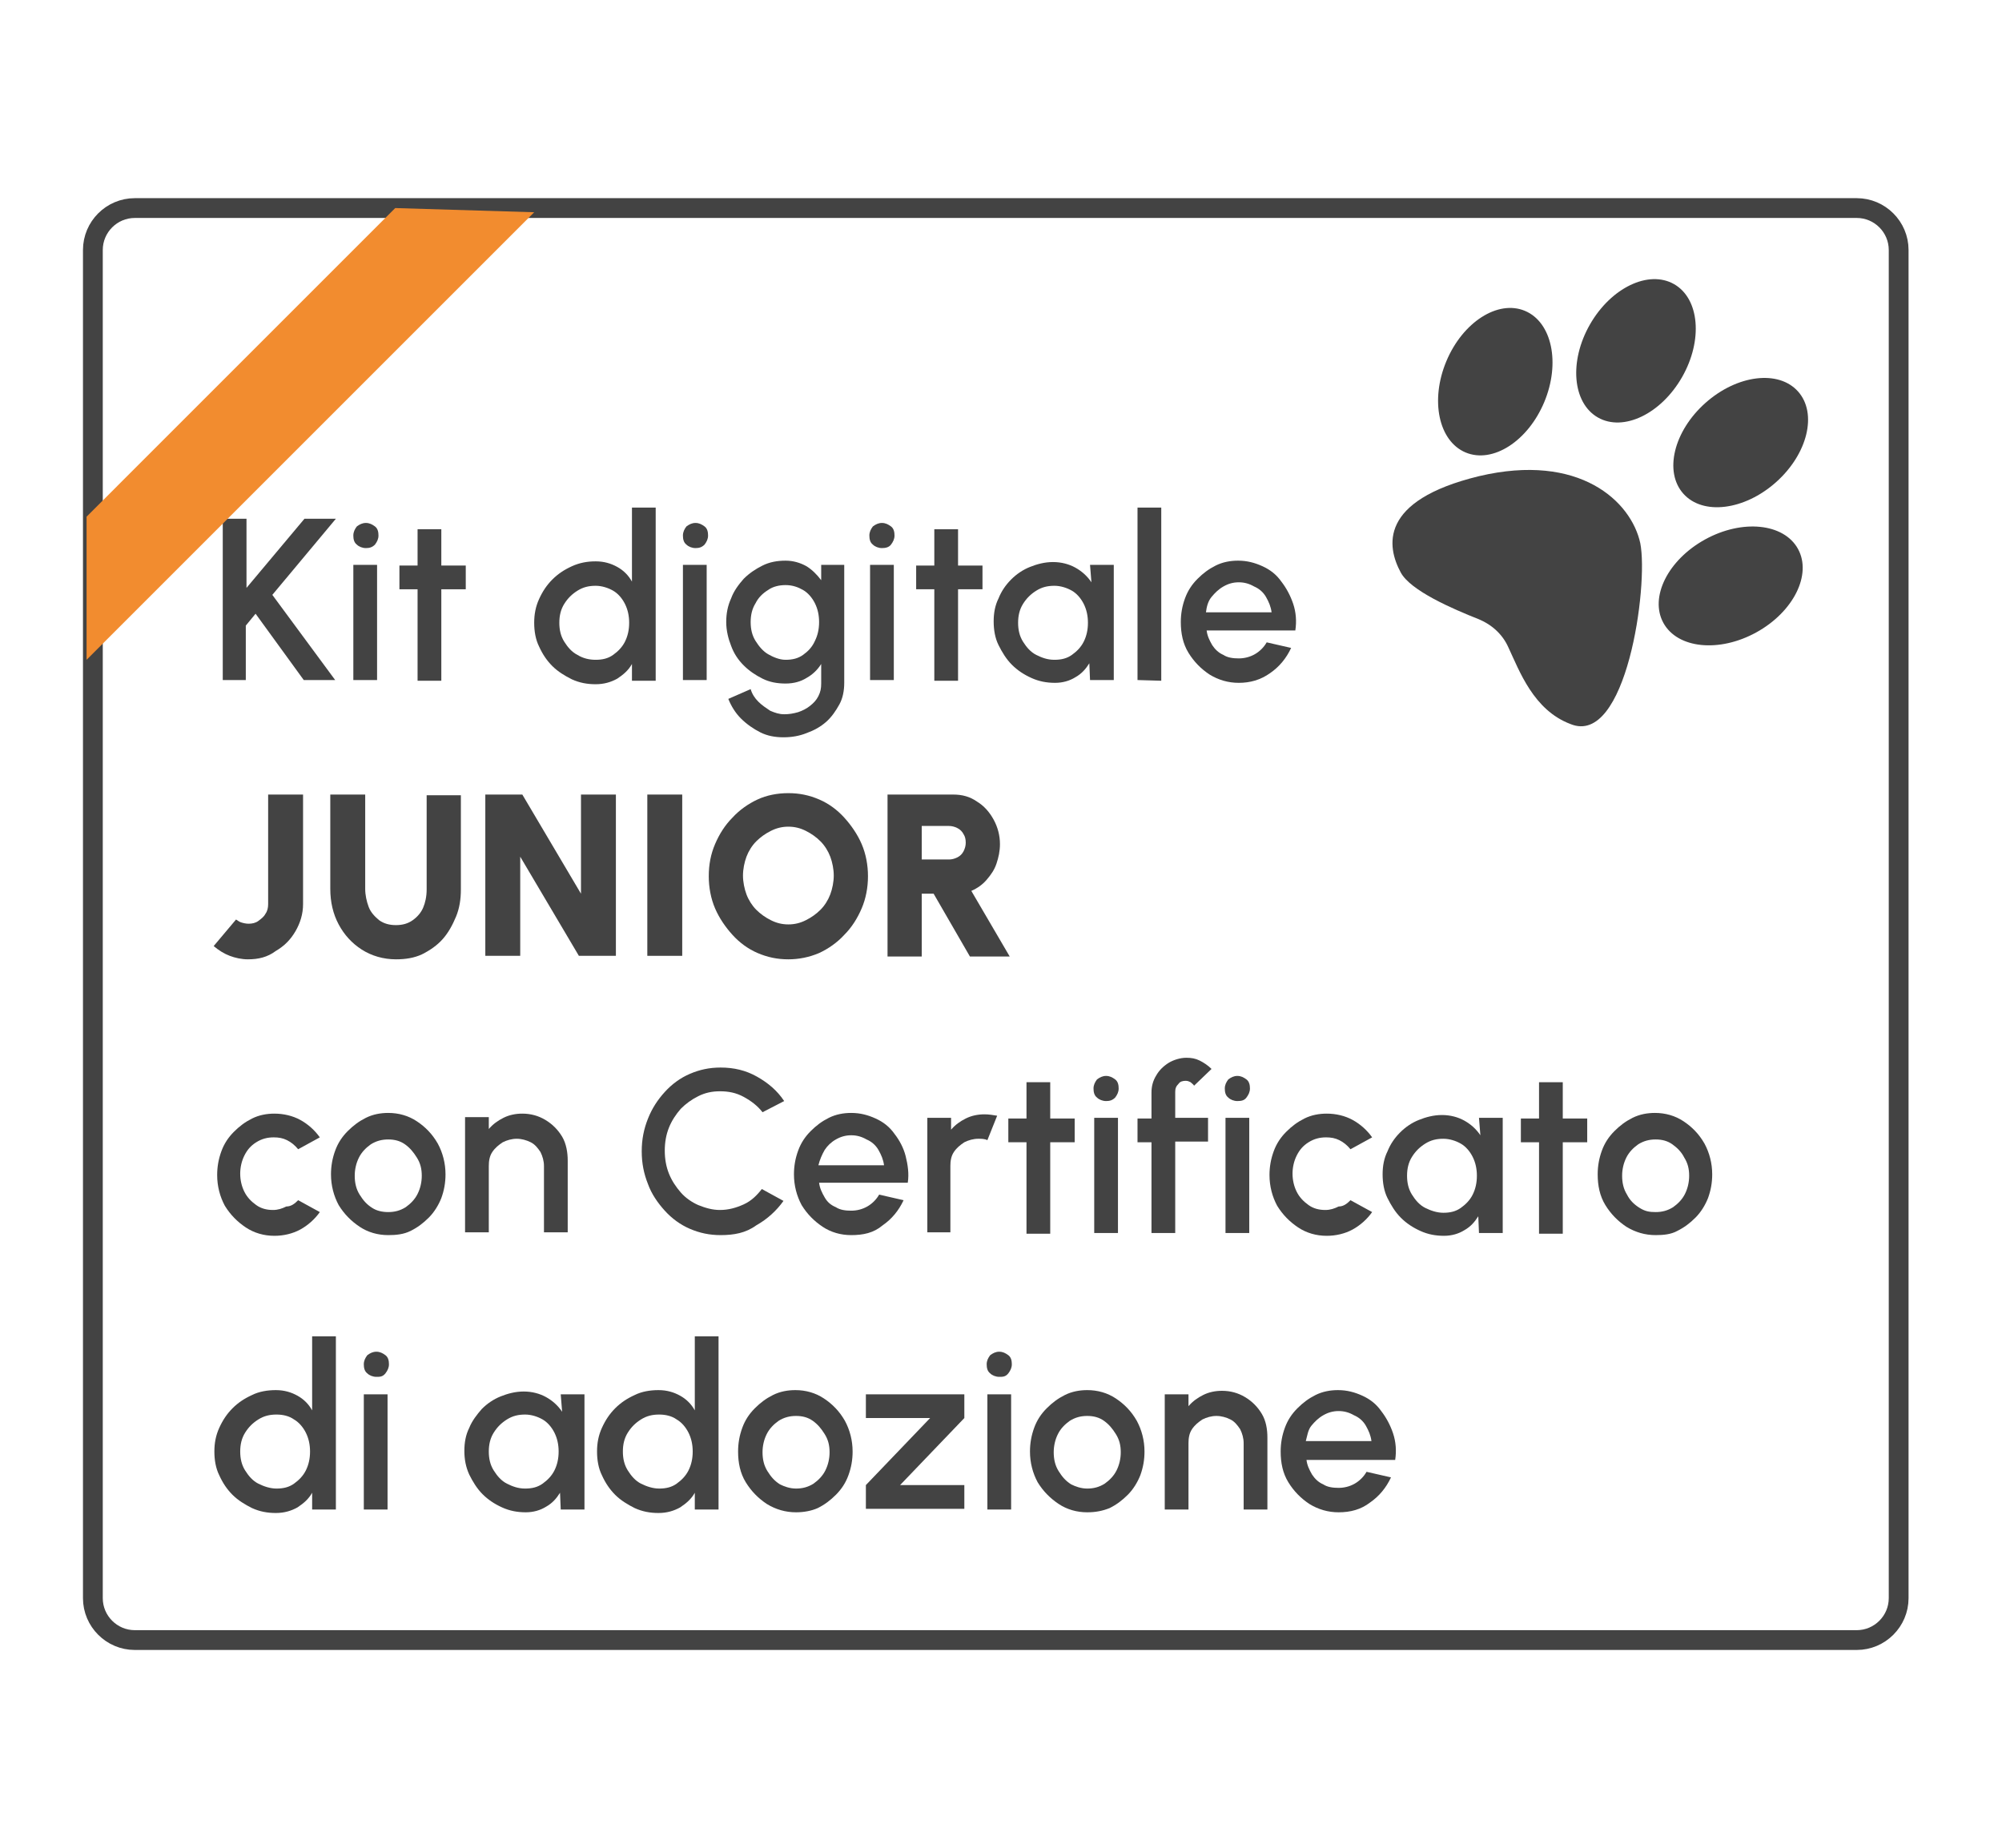 <?xml version="1.0" encoding="utf-8"?>
<!-- Generator: Adobe Illustrator 28.0.0, SVG Export Plug-In . SVG Version: 6.00 Build 0)  -->
<svg version="1.1" id="Livello_1" xmlns="http://www.w3.org/2000/svg" xmlns:xlink="http://www.w3.org/1999/xlink" x="0px" y="0px"
	 viewBox="0 0 286.7 264.7" style="enable-background:new 0 0 286.7 264.7;" xml:space="preserve">
<style type="text/css">
	.st0{fill:#434343;}
	.st1{fill:none;stroke:#434343;stroke-width:2.835;stroke-miterlimit:10;}
	.st2{fill:#F28C2F;}
</style>
<g>
	<g>
		<path d="M1000,523.5c-2.4-2.2-5.6-3.5-8.9-3.4c-6.7,0.2-17.7,0.1-21.5-3.1c-5.4-4.4-11.6-13.7,8.3-28.2s35.7-8.5,41.4,0
			s15.6,46,1.4,46C1011.2,534.9,1004.5,527.7,1000,523.5z"/>
		<ellipse cx="972.9" cy="466.3" rx="12.7" ry="18.3"/>
		<ellipse transform="matrix(0.122 -0.993 0.993 0.122 435.078 1385.803)" cx="1001.1" cy="446.9" rx="18.3" ry="12.7"/>
		<ellipse transform="matrix(0.432 -0.902 0.902 0.432 174.142 1191.003)" cx="1032.1" cy="457.3" rx="18.3" ry="12.7"/>
		<ellipse transform="matrix(0.622 -0.783 0.783 0.622 10.937 1002.18)" cx="1043.3" cy="489.8" rx="18.3" ry="12.7"/>
	</g>
</g>
<g>
	<g>
		<path d="M1468.1,210.1c-3.2,1.7-5.7,4.5-6.9,7.9c-2.3,7-6.6,18.3-11.2,21.1c-6.6,4-18.5,6.9-26-19.1s4.6-40.2,15.6-42.8
			c11-2.7,37.4,1.2,32,15.9C1468,202.8,1474.1,207,1468.1,210.1z"/>
		<ellipse transform="matrix(0.342 -0.94 0.94 0.342 716.867 1456.915)" cx="1398.8" cy="216.6" rx="13.9" ry="20.1"/>
		<ellipse transform="matrix(0.454 -0.891 0.891 0.454 597.364 1335.999)" cx="1389.3" cy="180.3" rx="13.9" ry="20.1"/>
		<ellipse transform="matrix(0.714 -0.7 0.7 0.714 296.929 1031.77)" cx="1411.7" cy="152.3" rx="13.9" ry="20.1"/>
		<ellipse transform="matrix(0.852 -0.523 0.523 0.852 134.249 780.907)" cx="1449.4" cy="152.8" rx="13.9" ry="20.1"/>
	</g>
</g>
<g>
	<g>
		<path d="M1452.6,499.2c-2.5,1.3-4.4,3.4-5.3,6.1c-1.8,5.4-5.1,14-8.6,16.2c-5,3-14.2,5.3-19.9-14.7c-5.7-19.9,3.6-30.8,12-32.8
			s41,0.9,36.9,12.2C1464.8,493.6,1457.2,496.8,1452.6,499.2z"/>
		<ellipse transform="matrix(0.342 -0.94 0.94 0.342 446.955 1646.885)" cx="1399.4" cy="504.3" rx="10.7" ry="15.4"/>
		<ellipse transform="matrix(0.454 -0.891 0.891 0.454 335.178 1500.071)" cx="1392.2" cy="476.4" rx="10.7" ry="15.4"/>
		<ellipse transform="matrix(0.714 -0.7 0.7 0.714 84.506 1116.599)" cx="1409.3" cy="454.8" rx="10.7" ry="15.4"/>
		<ellipse transform="matrix(0.852 -0.523 0.523 0.852 -25.62 819.854)" cx="1438.4" cy="455.3" rx="10.7" ry="15.4"/>
	</g>
</g>
<g>
	<path d="M1114.3,664.2h-8.4l-12.9-17.9l-2.6,3.2v14.7h-6.4v-43.4h6.4v18.7l15.6-18.7h8.4l-17.2,20.5L1114.3,664.2z"/>
	<path d="M1122.4,628.7c-1,0-1.8-0.3-2.5-1c-0.7-0.6-1-1.4-1-2.4s0.3-1.8,1-2.4c0.7-0.7,1.5-1,2.4-1c1,0,1.8,0.3,2.4,1
		c0.7,0.7,1,1.5,1,2.4c0,1-0.3,1.8-1,2.4C1124.2,628.4,1123.4,628.7,1122.4,628.7z M1119.1,633.2h6.4v31h-6.4V633.2z"/>
	<path d="M1149.4,639.6h-6.5v24.6h-6.4v-24.6h-4.9v-6.4h4.9v-9.7h6.4v9.7h6.5V639.6z"/>
	<path d="M1193.9,617.7h6.4v46.5h-6.4v-4.6c-1,1.6-2.3,2.9-4,3.9c-1.6,1-3.5,1.5-5.7,1.5c-2.3,0-4.4-0.4-6.3-1.3
		c-2-0.8-3.7-2-5.2-3.5s-2.7-3.2-3.5-5.2s-1.3-4.1-1.3-6.3c0-2.3,0.4-4.4,1.3-6.3s2-3.7,3.5-5.2s3.2-2.7,5.2-3.5s4.1-1.3,6.3-1.3
		c2.2,0,4.1,0.5,5.7,1.5s3,2.3,4,3.9V617.7z M1184.3,658.8c1.8,0,3.4-0.4,4.8-1.3s2.4-2.1,3.2-3.6c0.8-1.5,1.1-3.2,1.1-5.1
		c0-1.9-0.4-3.6-1.1-5.1c-0.8-1.5-1.8-2.7-3.2-3.6c-1.4-0.9-2.9-1.3-4.8-1.3c-1.8,0-3.4,0.5-4.9,1.4s-2.7,2.1-3.5,3.7
		c-0.9,1.5-1.3,3.2-1.3,5.1c0,1.9,0.4,3.6,1.3,5.1s2.1,2.7,3.6,3.6C1180.9,658.3,1182.6,658.8,1184.3,658.8z"/>
	<path d="M1211.1,628.7c-1,0-1.8-0.3-2.5-1c-0.7-0.6-1-1.4-1-2.4s0.3-1.8,1-2.4c0.7-0.7,1.5-1,2.4-1c1,0,1.8,0.3,2.4,1
		c0.7,0.7,1,1.5,1,2.4c0,1-0.3,1.8-1,2.4C1212.9,628.4,1212.1,628.7,1211.1,628.7z M1207.8,633.2h6.4v31h-6.4V633.2z"/>
	<path d="M1244.8,633.2h6.4V665c0,2.1-0.4,4.1-1.3,5.9c-0.9,1.8-2.1,3.4-3.6,4.7s-3.3,2.3-5.3,3.1c-2,0.7-4,1.1-6.2,1.1
		s-4.3-0.5-6.3-1.4s-3.8-2.2-5.3-3.7c-1.5-1.6-2.7-3.3-3.4-5.3l5.9-2.7c0.4,1.3,1.1,2.4,2,3.4s2,1.8,3.2,2.4
		c1.2,0.6,2.5,0.9,3.8,0.9s2.5-0.2,3.7-0.6c1.2-0.4,2.3-1,3.2-1.7c0.9-0.7,1.7-1.6,2.2-2.6c0.6-1,0.8-2.1,0.8-3.3V660
		c-1,1.6-2.3,2.8-3.9,3.8s-3.4,1.4-5.5,1.4c-2.2,0-4.3-0.4-6.2-1.3c-1.9-0.8-3.6-2-5.1-3.5s-2.6-3.2-3.4-5.2s-1.2-4.1-1.2-6.3
		c0-2.3,0.4-4.4,1.2-6.3c0.8-2,2-3.7,3.4-5.2c1.5-1.5,3.2-2.7,5.1-3.5s4-1.3,6.2-1.3c2.1,0,4,0.5,5.5,1.4c1.6,1,2.9,2.2,3.9,3.8
		v-4.6L1244.8,633.2L1244.8,633.2z M1235.4,658.8c1.8,0,3.4-0.5,4.7-1.4s2.4-2.1,3.1-3.7c0.7-1.5,1.1-3.2,1.1-5
		c0-1.9-0.4-3.5-1.1-5.1c-0.8-1.5-1.8-2.7-3.1-3.7c-1.3-0.9-2.9-1.4-4.7-1.4c-1.7,0-3.3,0.5-4.8,1.4c-1.4,0.9-2.6,2.1-3.4,3.7
		c-0.8,1.5-1.3,3.2-1.3,5.1c0,1.9,0.4,3.6,1.3,5.1s2,2.7,3.4,3.6S1233.6,658.8,1235.4,658.8z"/>
	<path d="M1261.4,628.7c-1,0-1.8-0.3-2.5-1c-0.7-0.6-1-1.4-1-2.4s0.3-1.8,1-2.4c0.7-0.7,1.5-1,2.4-1c1,0,1.8,0.3,2.4,1
		c0.7,0.7,1,1.5,1,2.4c0,1-0.3,1.8-1,2.4C1263.1,628.4,1262.3,628.7,1261.4,628.7z M1258.1,633.2h6.4v31h-6.4V633.2z"/>
	<path d="M1288.3,639.6h-6.5v24.6h-6.4v-24.6h-4.9v-6.4h4.9v-9.7h6.4v9.7h6.5V639.6z"/>
	<path d="M1317.3,633.2h6.4v31h-6.5l-0.2-4.5c-0.9,1.6-2.1,2.9-3.7,3.8c-1.6,0.9-3.4,1.5-5.5,1.5c-2.3,0-4.4-0.4-6.4-1.3
		c-2-0.9-3.8-2.1-5.3-3.6s-2.7-3.3-3.5-5.3s-1.3-4.1-1.3-6.4c0-2.2,0.4-4.3,1.2-6.2c0.8-2,2-3.7,3.4-5.1c1.5-1.5,3.2-2.6,5.1-3.5
		c1.9-0.8,4-1.3,6.2-1.3c2.3,0,4.2,0.5,6,1.5s3.2,2.3,4.3,3.9L1317.3,633.2z M1307.7,658.8c1.8,0,3.4-0.4,4.8-1.3
		c1.4-0.9,2.4-2.1,3.2-3.6s1.1-3.2,1.1-5.1c0-1.9-0.4-3.6-1.1-5.1c-0.8-1.5-1.8-2.7-3.2-3.6c-1.4-0.9-2.9-1.3-4.8-1.3
		c-1.8,0-3.4,0.5-4.9,1.4s-2.7,2.1-3.5,3.7c-0.9,1.5-1.3,3.2-1.3,5.1c0,1.9,0.4,3.6,1.3,5.1s2.1,2.7,3.6,3.6
		C1304.3,658.3,1305.9,658.8,1307.7,658.8z"/>
	<path d="M1330.1,664.2v-46.5h6.4v46.5H1330.1z"/>
	<path d="M1357.3,665c-2.9,0-5.5-0.7-7.8-2.2s-4.2-3.4-5.6-5.9s-2.1-5.2-2.1-8.2c0-2.3,0.4-4.4,1.2-6.4c0.8-2,1.9-3.7,3.3-5.2
		s3.1-2.7,4.9-3.5c1.9-0.8,3.9-1.3,6-1.3c2.4,0,4.6,0.5,6.5,1.5c2,1,3.7,2.3,5.1,4.1c1.4,1.7,2.4,3.7,3.1,6c0.7,2.2,0.9,4.6,0.6,7.1
		h-23.8c0.3,1.4,0.8,2.7,1.6,3.9c0.8,1.1,1.8,2.1,3,2.7c1.2,0.7,2.6,1,4,1c1.6,0,3-0.4,4.3-1.2s2.4-1.9,3.2-3.3l6.5,1.5
		c-1.2,2.7-3.1,5-5.6,6.7C1363.2,664.1,1360.4,665,1357.3,665z M1348.5,646h17.6c-0.2-1.5-0.7-2.8-1.6-4s-1.9-2.2-3.1-2.9
		c-1.3-0.7-2.6-1.1-4.1-1.1s-2.8,0.4-4.1,1.1s-2.3,1.7-3.1,2.9C1349.3,643.2,1348.7,644.5,1348.5,646z"/>
	<path d="M1048,729.8l5.8,3.1c-1.4,2-3.2,3.5-5.3,4.7c-2.2,1.2-4.5,1.8-7,1.8c-2.9,0-5.5-0.7-7.8-2.2s-4.2-3.4-5.6-5.9
		s-2.1-5.2-2.1-8.2c0-2.3,0.4-4.4,1.2-6.4s1.9-3.7,3.3-5.2s3.1-2.7,4.9-3.5c1.9-0.8,3.9-1.3,6-1.3c2.5,0,4.9,0.6,7,1.8
		c2.2,1.2,3.9,2.8,5.3,4.7l-5.8,3.1c-0.9-1-1.9-1.8-3-2.4c-1.2-0.5-2.3-0.8-3.6-0.8c-1.7,0-3.2,0.5-4.6,1.4s-2.5,2.1-3.3,3.6
		s-1.2,3.1-1.2,4.9c0,1.8,0.4,3.4,1.2,4.9c0.8,1.5,1.9,2.7,3.3,3.6c1.4,0.9,2.9,1.4,4.6,1.4c1.3,0,2.5-0.3,3.7-0.9
		C1046.2,731.4,1047.2,730.7,1048,729.8z"/>
	<path d="M1072.2,739.4c-2.9,0-5.5-0.7-7.8-2.2s-4.2-3.4-5.6-5.9s-2.1-5.2-2.1-8.2c0-2.3,0.4-4.4,1.2-6.4c0.8-2,1.9-3.7,3.3-5.2
		s3.1-2.7,4.9-3.5c1.9-0.8,3.9-1.3,6-1.3c2.9,0,5.5,0.7,7.8,2.2s4.2,3.4,5.6,5.9s2.1,5.2,2.1,8.2c0,2.3-0.4,4.4-1.2,6.3
		c-0.8,2-1.9,3.7-3.3,5.2s-3.1,2.7-4.9,3.5C1076.4,739,1074.4,739.4,1072.2,739.4z M1072.2,733c1.7,0,3.3-0.5,4.6-1.4
		c1.4-0.9,2.4-2.1,3.2-3.6c0.8-1.5,1.2-3.1,1.2-4.9s-0.4-3.5-1.2-5c-0.8-1.5-1.9-2.7-3.3-3.6c-1.4-0.9-2.9-1.3-4.6-1.3
		s-3.2,0.5-4.6,1.4s-2.5,2.1-3.3,3.6s-1.2,3.2-1.2,4.9c0,1.8,0.4,3.5,1.2,5s1.9,2.7,3.3,3.5C1069.1,732.5,1070.6,733,1072.2,733z"/>
	<path d="M1120.7,719.2v19.4h-6.4v-17.9c0-1.4-0.3-2.6-1-3.8c-0.7-1.1-1.6-2-2.7-2.7s-2.4-1-3.8-1s-2.6,0.3-3.8,1
		c-1.1,0.7-2,1.6-2.7,2.7c-0.7,1.1-1,2.4-1,3.8v17.9h-6.4v-31h6.4v3.3c1.1-1.3,2.4-2.3,4-3s3.3-1.1,5.1-1.1c2.3,0,4.4,0.6,6.3,1.7
		s3.4,2.6,4.5,4.5C1120.1,714.8,1120.7,716.9,1120.7,719.2z"/>
	<path d="M1161.8,739.4c-2.9,0-5.7-0.6-8.3-1.8s-4.9-2.8-6.8-4.8c-2-2.1-3.5-4.4-4.6-7.2c-1.1-2.7-1.7-5.6-1.7-8.7s0.6-6,1.7-8.7
		s2.6-5.1,4.6-7.2s4.2-3.7,6.8-4.8c2.6-1.2,5.3-1.8,8.3-1.8c3.5,0,6.7,0.8,9.7,2.4c3,1.6,5.4,3.8,7.3,6.5l-5.7,3.1
		c-1.3-1.7-3-3-5-4.1c-2-1-4.1-1.5-6.3-1.5c-2.1,0-4,0.4-5.8,1.3c-1.8,0.8-3.4,2-4.7,3.5c-1.4,1.5-2.4,3.2-3.2,5.1s-1.1,4-1.1,6.2
		s0.4,4.3,1.1,6.2c0.8,1.9,1.8,3.6,3.2,5.1s3,2.6,4.8,3.5s3.7,1.3,5.8,1.3c2.3,0,4.4-0.5,6.4-1.5s3.6-2.4,4.9-4.1l5.7,3.1
		c-1.9,2.7-4.4,4.9-7.3,6.5C1168.6,738.6,1165.3,739.4,1161.8,739.4z"/>
	<path d="M1196.9,739.4c-2.9,0-5.5-0.7-7.8-2.2s-4.2-3.4-5.6-5.9s-2.1-5.2-2.1-8.2c0-2.3,0.4-4.4,1.2-6.4s1.9-3.7,3.3-5.2
		s3.1-2.7,4.9-3.5c1.9-0.8,3.9-1.3,6-1.3c2.4,0,4.6,0.5,6.5,1.5c2,1,3.7,2.3,5.1,4.1c1.4,1.7,2.4,3.7,3.1,6c0.7,2.2,0.9,4.6,0.6,7.1
		h-23.9c0.3,1.4,0.8,2.7,1.6,3.9c0.8,1.1,1.8,2.1,3,2.7c1.2,0.7,2.6,1,4,1c1.6,0,3-0.4,4.3-1.2s2.4-1.9,3.2-3.3l6.5,1.5
		c-1.2,2.7-3.1,5-5.6,6.7C1202.8,738.5,1200,739.4,1196.9,739.4z M1188.1,720.4h17.6c-0.2-1.5-0.7-2.8-1.6-4s-1.9-2.2-3.1-2.9
		c-1.3-0.7-2.6-1.1-4.1-1.1s-2.8,0.4-4.1,1.1c-1.3,0.7-2.3,1.7-3.1,2.9S1188.4,718.9,1188.1,720.4z"/>
	<path d="M1217.4,738.6v-31h6.4v3.3c1.1-1.3,2.4-2.3,4-3s3.3-1.1,5.1-1.1c1.2,0,2.3,0.2,3.4,0.5l-2.6,6.5c-0.8-0.3-1.6-0.5-2.4-0.5
		c-1.4,0-2.6,0.3-3.8,1c-1.1,0.7-2,1.6-2.7,2.7c-0.7,1.1-1,2.4-1,3.8v17.9L1217.4,738.6L1217.4,738.6z"/>
	<path d="M1257,714h-6.5v24.6h-6.4V714h-4.9v-6.4h4.9v-9.7h6.4v9.7h6.5V714z"/>
	<path d="M1265.5,703.1c-1,0-1.8-0.3-2.5-1c-0.7-0.6-1-1.4-1-2.4s0.3-1.8,1-2.4c0.7-0.7,1.5-1,2.4-1c1,0,1.8,0.3,2.4,1
		c0.7,0.7,1,1.5,1,2.4c0,1-0.3,1.8-1,2.4C1267.2,702.8,1266.4,703.1,1265.5,703.1z M1262.2,707.6h6.4v31h-6.4V707.6z"/>
	<path d="M1284,700.6v7h8.7v6.4h-8.7v24.6h-6.4V714h-3.7v-6.4h3.7v-7c0-1.7,0.4-3.2,1.2-4.6c0.8-1.4,1.9-2.5,3.3-3.3s3-1.2,4.7-1.2
		c1.2,0,2.4,0.2,3.6,0.7s2.2,1.3,3.2,2.3l-4.6,4.6c-0.2-0.4-0.5-0.7-0.9-0.9s-0.8-0.3-1.2-0.3c-0.8,0-1.4,0.3-2,0.8
		C1284.3,699.1,1284,699.8,1284,700.6z"/>
	<path d="M1300.9,703.1c-1,0-1.8-0.3-2.5-1c-0.7-0.6-1-1.4-1-2.4s0.3-1.8,1-2.4c0.7-0.7,1.5-1,2.4-1c1,0,1.8,0.3,2.4,1
		c0.7,0.7,1,1.5,1,2.4c0,1-0.3,1.8-1,2.4C1302.6,702.8,1301.8,703.1,1300.9,703.1z M1297.6,707.6h6.4v31h-6.4V707.6z"/>
	<path d="M1331.2,729.8l5.8,3.1c-1.4,2-3.2,3.5-5.3,4.7c-2.2,1.2-4.5,1.8-7,1.8c-2.9,0-5.5-0.7-7.8-2.2s-4.2-3.4-5.6-5.9
		s-2.1-5.2-2.1-8.2c0-2.3,0.4-4.4,1.2-6.4c0.8-2,1.9-3.7,3.3-5.2s3.1-2.7,4.9-3.5c1.9-0.8,3.9-1.3,6-1.3c2.5,0,4.9,0.6,7,1.8
		c2.2,1.2,3.9,2.8,5.3,4.7l-5.8,3.1c-0.9-1-1.9-1.8-3-2.4c-1.2-0.5-2.3-0.8-3.6-0.8c-1.7,0-3.2,0.5-4.6,1.4s-2.5,2.1-3.3,3.6
		s-1.2,3.1-1.2,4.9c0,1.8,0.4,3.4,1.2,4.9c0.8,1.5,1.9,2.7,3.3,3.6c1.4,0.9,2.9,1.4,4.6,1.4c1.3,0,2.5-0.3,3.7-0.9
		C1329.4,731.4,1330.3,730.7,1331.2,729.8z"/>
	<path d="M1365.9,707.6h6.4v31h-6.5l-0.2-4.5c-0.9,1.6-2.1,2.9-3.7,3.8c-1.6,0.9-3.4,1.5-5.5,1.5c-2.3,0-4.4-0.4-6.4-1.3
		s-3.8-2.1-5.3-3.6s-2.7-3.3-3.5-5.3s-1.3-4.1-1.3-6.4c0-2.2,0.4-4.3,1.2-6.2c0.8-2,2-3.7,3.4-5.1c1.5-1.5,3.2-2.6,5.1-3.5
		c1.9-0.8,4-1.3,6.2-1.3c2.3,0,4.2,0.5,6,1.5s3.2,2.3,4.3,3.9L1365.9,707.6z M1356.3,733.2c1.8,0,3.4-0.4,4.8-1.3s2.4-2.1,3.2-3.6
		c0.8-1.5,1.1-3.2,1.1-5.1s-0.4-3.6-1.1-5.1c-0.8-1.5-1.8-2.7-3.2-3.6s-2.9-1.3-4.8-1.3c-1.8,0-3.4,0.5-4.9,1.4s-2.7,2.1-3.5,3.7
		c-0.9,1.5-1.3,3.2-1.3,5.1s0.4,3.6,1.3,5.1s2.1,2.7,3.6,3.6C1352.9,732.7,1354.5,733.2,1356.3,733.2z"/>
	<path d="M1394.9,714h-6.5v24.6h-6.4V714h-4.9v-6.4h4.9v-9.7h6.4v9.7h6.5V714z"/>
	<path d="M1413.3,739.4c-2.9,0-5.5-0.7-7.8-2.2s-4.2-3.4-5.6-5.9s-2.1-5.2-2.1-8.2c0-2.3,0.4-4.4,1.2-6.4c0.8-2,1.9-3.7,3.3-5.2
		s3.1-2.7,4.9-3.5c1.9-0.8,3.9-1.3,6-1.3c2.9,0,5.5,0.7,7.8,2.2s4.2,3.4,5.6,5.9s2.1,5.2,2.1,8.2c0,2.3-0.4,4.4-1.2,6.3
		c-0.8,2-1.9,3.7-3.3,5.2s-3.1,2.7-4.9,3.5C1417.5,739,1415.5,739.4,1413.3,739.4z M1413.3,733c1.7,0,3.3-0.5,4.6-1.4
		c1.4-0.9,2.4-2.1,3.2-3.6c0.8-1.5,1.2-3.1,1.2-4.9s-0.4-3.5-1.2-5c-0.8-1.5-1.9-2.7-3.3-3.6c-1.4-0.9-2.9-1.3-4.6-1.3
		s-3.2,0.5-4.6,1.4s-2.5,2.1-3.3,3.6s-1.2,3.2-1.2,4.9c0,1.8,0.4,3.5,1.2,5c0.8,1.5,1.9,2.7,3.3,3.5
		C1410.2,732.5,1411.7,733,1413.3,733z"/>
	<path d="M1094.6,766.5h6.4V813h-6.4v-4.6c-1,1.6-2.3,2.9-4,3.9c-1.6,1-3.5,1.5-5.7,1.5c-2.3,0-4.4-0.4-6.3-1.3
		c-2-0.8-3.7-2-5.2-3.5s-2.7-3.2-3.5-5.2s-1.3-4.1-1.3-6.3c0-2.3,0.4-4.4,1.3-6.3c0.9-1.9,2-3.7,3.5-5.2s3.2-2.7,5.2-3.5
		s4.1-1.3,6.3-1.3c2.2,0,4.1,0.5,5.7,1.5s3,2.3,4,3.9V766.5z M1084.9,807.6c1.8,0,3.4-0.4,4.8-1.3s2.4-2.1,3.2-3.6
		c0.8-1.5,1.1-3.2,1.1-5.1s-0.4-3.6-1.1-5.1c-0.8-1.5-1.8-2.7-3.2-3.6s-2.9-1.3-4.8-1.3c-1.8,0-3.4,0.5-4.9,1.4s-2.7,2.1-3.5,3.7
		c-0.9,1.5-1.3,3.2-1.3,5.1s0.4,3.6,1.3,5.1s2.1,2.7,3.6,3.6C1081.6,807.1,1083.2,807.6,1084.9,807.6z"/>
	<path d="M1111.8,777.5c-1,0-1.8-0.3-2.5-1c-0.7-0.6-1-1.4-1-2.4s0.3-1.8,1-2.4c0.7-0.7,1.5-1,2.4-1c1,0,1.8,0.3,2.4,1
		c0.7,0.7,1,1.5,1,2.4c0,1-0.3,1.8-1,2.4C1113.5,777.2,1112.7,777.5,1111.8,777.5z M1108.5,782h6.4v31h-6.4V782L1108.5,782z"/>
	<path d="M1161.4,782h6.4v31h-6.5l-0.2-4.5c-0.9,1.6-2.1,2.9-3.7,3.8c-1.6,0.9-3.4,1.5-5.5,1.5c-2.3,0-4.4-0.4-6.4-1.3
		c-2-0.9-3.8-2.1-5.3-3.6s-2.7-3.3-3.5-5.3s-1.3-4.1-1.3-6.4c0-2.2,0.4-4.3,1.2-6.2c0.8-2,2-3.7,3.4-5.1c1.5-1.5,3.2-2.6,5.1-3.5
		c1.9-0.8,4-1.3,6.2-1.3c2.3,0,4.2,0.5,6,1.5s3.2,2.3,4.3,3.9L1161.4,782z M1151.7,807.6c1.8,0,3.4-0.4,4.8-1.3
		c1.4-0.9,2.4-2.1,3.2-3.6s1.1-3.2,1.1-5.1s-0.4-3.6-1.1-5.1c-0.8-1.5-1.8-2.7-3.2-3.6s-2.9-1.3-4.8-1.3c-1.8,0-3.4,0.5-4.9,1.4
		s-2.7,2.1-3.5,3.7c-0.9,1.5-1.3,3.2-1.3,5.1s0.4,3.6,1.3,5.1s2.1,2.7,3.6,3.6C1148.4,807.1,1150,807.6,1151.7,807.6z"/>
	<path d="M1197.5,766.5h6.4V813h-6.4v-4.6c-1,1.6-2.3,2.9-4,3.9c-1.6,1-3.5,1.5-5.7,1.5c-2.3,0-4.4-0.4-6.3-1.3
		c-2-0.8-3.7-2-5.2-3.5s-2.7-3.2-3.5-5.2s-1.3-4.1-1.3-6.3c0-2.3,0.4-4.4,1.3-6.3c0.9-1.9,2-3.7,3.5-5.2s3.2-2.7,5.2-3.5
		s4.1-1.3,6.3-1.3c2.2,0,4.1,0.5,5.7,1.5s3,2.3,4,3.9V766.5z M1187.9,807.6c1.8,0,3.4-0.4,4.8-1.3s2.4-2.1,3.2-3.6
		c0.8-1.5,1.1-3.2,1.1-5.1s-0.4-3.6-1.1-5.1c-0.8-1.5-1.8-2.7-3.2-3.6s-2.9-1.3-4.8-1.3c-1.8,0-3.4,0.5-4.9,1.4s-2.7,2.1-3.5,3.7
		c-0.9,1.5-1.3,3.2-1.3,5.1s0.4,3.6,1.3,5.1s2.1,2.7,3.6,3.6C1184.5,807.1,1186.1,807.6,1187.9,807.6z"/>
	<path d="M1224.7,813.8c-2.9,0-5.5-0.7-7.8-2.2s-4.2-3.4-5.6-5.9s-2.1-5.2-2.1-8.2c0-2.3,0.4-4.4,1.2-6.4c0.8-2,1.9-3.7,3.3-5.2
		s3.1-2.7,4.9-3.5c1.9-0.8,3.9-1.3,6-1.3c2.9,0,5.5,0.7,7.8,2.2s4.2,3.4,5.6,5.9s2.1,5.2,2.1,8.2c0,2.3-0.4,4.4-1.2,6.3
		c-0.8,2-1.9,3.7-3.3,5.2s-3.1,2.7-4.9,3.5C1228.8,813.4,1226.8,813.8,1224.7,813.8z M1224.7,807.4c1.7,0,3.3-0.5,4.6-1.4
		c1.4-0.9,2.4-2.1,3.2-3.6c0.8-1.5,1.2-3.1,1.2-4.9c0-1.8-0.4-3.5-1.2-5s-1.9-2.7-3.3-3.6c-1.4-0.9-2.9-1.3-4.6-1.3
		s-3.2,0.5-4.6,1.4s-2.5,2.1-3.3,3.6s-1.2,3.2-1.2,4.9c0,1.8,0.4,3.5,1.2,5c0.8,1.5,1.9,2.7,3.3,3.5
		C1221.5,806.9,1223,807.4,1224.7,807.4z"/>
	<path d="M1269.9,788.4l-17.2,18.1h17.2v6.4h-26.5v-6.4l17.3-18.1h-17.2V782h26.5L1269.9,788.4L1269.9,788.4z"/>
	<path d="M1279.4,777.5c-1,0-1.8-0.3-2.5-1c-0.7-0.6-1-1.4-1-2.4s0.3-1.8,1-2.4c0.7-0.7,1.5-1,2.4-1c1,0,1.8,0.3,2.4,1
		c0.7,0.7,1,1.5,1,2.4c0,1-0.3,1.8-1,2.4C1281.2,777.2,1280.3,777.5,1279.4,777.5z M1276.1,782h6.4v31h-6.4V782z"/>
	<path d="M1303.1,813.8c-2.9,0-5.5-0.7-7.8-2.2s-4.2-3.4-5.6-5.9s-2.1-5.2-2.1-8.2c0-2.3,0.4-4.4,1.2-6.4c0.8-2,1.9-3.7,3.3-5.2
		s3.1-2.7,4.9-3.5c1.9-0.8,3.9-1.3,6-1.3c2.9,0,5.5,0.7,7.8,2.2s4.2,3.4,5.6,5.9s2.1,5.2,2.1,8.2c0,2.3-0.4,4.4-1.2,6.3
		c-0.8,2-1.9,3.7-3.3,5.2s-3.1,2.7-4.9,3.5C1307.2,813.4,1305.2,813.8,1303.1,813.8z M1303.1,807.4c1.7,0,3.3-0.5,4.6-1.4
		c1.4-0.9,2.4-2.1,3.2-3.6c0.8-1.5,1.2-3.1,1.2-4.9c0-1.8-0.4-3.5-1.2-5c-0.8-1.5-1.9-2.7-3.3-3.6s-2.9-1.3-4.6-1.3
		s-3.2,0.5-4.6,1.4s-2.5,2.1-3.3,3.6s-1.2,3.2-1.2,4.9c0,1.8,0.4,3.5,1.2,5s1.9,2.7,3.3,3.5C1299.9,806.9,1301.5,807.4,1303.1,807.4
		z"/>
	<path d="M1351.5,793.6V813h-6.4v-17.9c0-1.4-0.3-2.6-1-3.8c-0.7-1.1-1.6-2-2.7-2.7s-2.4-1-3.8-1s-2.6,0.3-3.8,1
		c-1.1,0.7-2,1.6-2.7,2.7c-0.7,1.1-1,2.4-1,3.8V813h-6.4v-31h6.4v3.3c1.1-1.3,2.4-2.3,4-3s3.3-1.1,5.1-1.1c2.3,0,4.4,0.6,6.3,1.7
		c1.9,1.1,3.4,2.6,4.5,4.5C1351,789.2,1351.5,791.3,1351.5,793.6z"/>
	<path d="M1370.7,813.8c-2.9,0-5.5-0.7-7.8-2.2s-4.2-3.4-5.6-5.9s-2.1-5.2-2.1-8.2c0-2.3,0.4-4.4,1.2-6.4c0.8-2,1.9-3.7,3.3-5.2
		s3.1-2.7,4.9-3.5c1.9-0.8,3.9-1.3,6-1.3c2.4,0,4.6,0.5,6.5,1.5c2,1,3.7,2.3,5.1,4.1c1.4,1.7,2.4,3.7,3.1,6c0.7,2.2,0.9,4.6,0.6,7.1
		H1362c0.3,1.4,0.8,2.7,1.6,3.9c0.8,1.1,1.8,2.1,3,2.7c1.2,0.7,2.6,1,4,1c1.6,0,3-0.4,4.3-1.2s2.4-1.9,3.2-3.3l6.5,1.5
		c-1.2,2.7-3.1,5-5.6,6.7C1376.6,812.9,1373.8,813.8,1370.7,813.8z M1361.9,794.8h17.6c-0.2-1.5-0.7-2.8-1.6-4s-1.9-2.2-3.1-2.9
		c-1.3-0.7-2.6-1.1-4.1-1.1s-2.8,0.4-4.1,1.1c-1.3,0.7-2.3,1.7-3.1,2.9C1362.7,792,1362.2,793.3,1361.9,794.8z"/>
</g>
<g>
	<g>
		<g>
			<path class="st0" d="M216,92.7c-0.8-1.8-2.3-3.2-4.2-4c-3.8-1.5-9.8-4.1-11.2-6.7c-2-3.7-3.2-10.3,11.2-13.8
				c14.4-3.4,21.8,3.6,23.1,9.6c1.2,6.1-2,29.2-10,25.9C219.6,101.7,217.6,96.1,216,92.7z"/>
			
				<ellipse transform="matrix(0.386 -0.922 0.922 0.386 81.114 231.082)" class="st0" cx="214.2" cy="54.6" rx="11" ry="7.6"/>
			
				<ellipse transform="matrix(0.496 -0.868 0.868 0.496 74.449 228.806)" class="st0" cx="234.4" cy="50.2" rx="11" ry="7.6"/>
			
				<ellipse transform="matrix(0.747 -0.665 0.665 0.747 21.033 181.823)" class="st0" cx="249.2" cy="63.3" rx="11" ry="7.6"/>
			
				<ellipse transform="matrix(0.876 -0.482 0.482 0.876 -9.753 129.91)" class="st0" cx="247.9" cy="83.9" rx="11" ry="7.6"/>
		</g>
	</g>
	<path class="st1" d="M265.9,234.9H19.3c-3.3,0-6-2.7-6-6V35.8c0-3.3,2.7-6,6-6h246.6c3.3,0,6,2.7,6,6v193.1
		C271.9,232.2,269.2,234.9,265.9,234.9z"/>
	<g>
		<path class="st0" d="M48,97.4h-4.5l-6.9-9.5l-1.4,1.7v7.8h-3.3V74.3h3.4v9.9l8.3-9.9h4.5L39,85.2L48,97.4z"/>
		<path class="st0" d="M52.4,78.5c-0.5,0-1-0.2-1.3-0.5c-0.4-0.3-0.5-0.8-0.5-1.3s0.2-0.9,0.5-1.3c0.4-0.3,0.8-0.5,1.3-0.5
			s0.9,0.2,1.3,0.5s0.5,0.8,0.5,1.3S54,77.6,53.7,78C53.3,78.4,52.9,78.5,52.4,78.5z M50.6,80.9H54v16.5h-3.4V80.9z"/>
		<path class="st0" d="M66.7,84.4h-3.5v13.1h-3.4V84.4h-2.6V81h2.6v-5.2h3.4V81h3.5V84.4z"/>
		<path class="st0" d="M90.5,72.7h3.4v24.8h-3.4v-2.4c-0.5,0.9-1.2,1.5-2.1,2.1c-0.9,0.5-1.9,0.8-3.1,0.8s-2.3-0.2-3.4-0.7
			c-1-0.5-2-1.1-2.8-1.9s-1.4-1.7-1.9-2.8c-0.5-1-0.7-2.2-0.7-3.4s0.2-2.3,0.7-3.4s1.1-2,1.9-2.8s1.7-1.4,2.8-1.9s2.2-0.7,3.4-0.7
			c1.2,0,2.2,0.3,3.1,0.8s1.6,1.2,2.1,2.1V72.7z M85.3,94.5c1,0,1.8-0.2,2.5-0.7s1.3-1.1,1.7-1.9c0.4-0.8,0.6-1.7,0.6-2.7
			s-0.2-1.9-0.6-2.7c-0.4-0.8-1-1.5-1.7-1.9s-1.6-0.7-2.5-0.7c-1,0-1.8,0.2-2.6,0.7c-0.8,0.5-1.4,1.1-1.9,1.9s-0.7,1.7-0.7,2.7
			s0.2,1.9,0.7,2.7s1.1,1.5,1.9,1.9C83.5,94.3,84.4,94.5,85.3,94.5z"/>
		<path class="st0" d="M99.6,78.5c-0.5,0-1-0.2-1.3-0.5c-0.4-0.3-0.5-0.8-0.5-1.3s0.2-0.9,0.5-1.3c0.4-0.3,0.8-0.5,1.3-0.5
			s0.9,0.2,1.3,0.5s0.5,0.8,0.5,1.3s-0.2,0.9-0.5,1.3C100.5,78.4,100.1,78.5,99.6,78.5z M97.8,80.9h3.4v16.5h-3.4V80.9z"/>
		<path class="st0" d="M117.5,80.9h3.4v16.9c0,1.1-0.2,2.2-0.7,3.1s-1.1,1.8-1.9,2.5s-1.7,1.2-2.8,1.6c-1,0.4-2.1,0.6-3.3,0.6
			c-1.2,0-2.3-0.2-3.3-0.7s-2-1.2-2.8-2s-1.4-1.8-1.8-2.8l3.2-1.4c0.2,0.7,0.6,1.3,1.1,1.8s1.1,0.9,1.7,1.3c0.7,0.3,1.3,0.5,2,0.5
			s1.3-0.1,2-0.3c0.6-0.2,1.2-0.5,1.7-0.9s0.9-0.8,1.2-1.4s0.4-1.1,0.4-1.8v-2.8c-0.5,0.8-1.2,1.5-2.1,2c-0.8,0.5-1.8,0.8-3,0.8
			s-2.3-0.2-3.3-0.7s-1.9-1.1-2.7-1.9s-1.4-1.7-1.8-2.8c-0.4-1-0.7-2.2-0.7-3.4s0.2-2.3,0.7-3.4c0.4-1.1,1.1-2,1.8-2.8
			c0.8-0.8,1.7-1.4,2.7-1.9s2.1-0.7,3.3-0.7c1.1,0,2.1,0.3,3,0.8c0.8,0.5,1.5,1.2,2.1,2v-2.2H117.5z M112.5,94.5
			c1,0,1.8-0.2,2.5-0.7s1.3-1.1,1.7-2c0.4-0.8,0.6-1.7,0.6-2.7s-0.2-1.9-0.6-2.7c-0.4-0.8-1-1.5-1.7-1.9s-1.5-0.7-2.5-0.7
			c-0.9,0-1.8,0.2-2.5,0.7c-0.8,0.5-1.4,1.1-1.8,1.9c-0.5,0.8-0.7,1.7-0.7,2.7s0.2,1.9,0.7,2.7c0.5,0.8,1.1,1.5,1.8,1.9
			S111.6,94.5,112.5,94.5z"/>
		<path class="st0" d="M126.3,78.5c-0.5,0-1-0.2-1.3-0.5c-0.4-0.3-0.5-0.8-0.5-1.3s0.2-0.9,0.5-1.3c0.4-0.3,0.8-0.5,1.3-0.5
			s0.9,0.2,1.3,0.5s0.5,0.8,0.5,1.3s-0.2,0.9-0.5,1.3S126.8,78.5,126.3,78.5z M124.6,80.9h3.4v16.5h-3.4V80.9z"/>
		<path class="st0" d="M140.7,84.4h-3.5v13.1h-3.4V84.4h-2.6V81h2.6v-5.2h3.4V81h3.5V84.4z"/>
		<path class="st0" d="M156.1,80.9h3.4v16.5h-3.4L156,95c-0.5,0.8-1.1,1.5-2,2c-0.8,0.5-1.8,0.8-2.9,0.8c-1.2,0-2.3-0.2-3.4-0.7
			s-2-1.1-2.8-1.9s-1.4-1.8-1.9-2.8s-0.7-2.2-0.7-3.4c0-1.2,0.2-2.3,0.7-3.3c0.4-1,1-1.9,1.8-2.7s1.7-1.4,2.7-1.8s2.1-0.7,3.3-0.7
			c1.2,0,2.3,0.3,3.2,0.8c0.9,0.5,1.7,1.2,2.3,2.1L156.1,80.9z M151,94.5c1,0,1.8-0.2,2.5-0.7s1.3-1.1,1.7-1.9s0.6-1.7,0.6-2.7
			s-0.2-1.9-0.6-2.7c-0.4-0.8-1-1.5-1.7-1.9s-1.6-0.7-2.5-0.7c-1,0-1.8,0.2-2.6,0.7c-0.8,0.5-1.4,1.1-1.9,1.9s-0.7,1.7-0.7,2.7
			s0.2,1.9,0.7,2.7s1.1,1.5,1.9,1.9S150,94.5,151,94.5z"/>
		<path class="st0" d="M162.9,97.4V72.7h3.4v24.8L162.9,97.4L162.9,97.4z"/>
		<path class="st0" d="M177.4,97.8c-1.5,0-2.9-0.4-4.2-1.2c-1.2-0.8-2.2-1.8-3-3.1s-1.1-2.8-1.1-4.4c0-1.2,0.2-2.3,0.6-3.4
			s1-2,1.8-2.8s1.6-1.4,2.6-1.9s2.1-0.7,3.2-0.7c1.3,0,2.4,0.3,3.5,0.8s2,1.2,2.7,2.2c0.7,0.9,1.3,2,1.7,3.2
			c0.4,1.2,0.5,2.5,0.3,3.8h-12.7c0.1,0.8,0.4,1.4,0.8,2.1c0.4,0.6,0.9,1.1,1.6,1.4c0.6,0.4,1.4,0.5,2.2,0.5c0.8,0,1.6-0.2,2.3-0.6
			s1.3-1,1.7-1.7l3.5,0.8c-0.7,1.5-1.7,2.7-3,3.6C180.5,97.4,179,97.8,177.4,97.8z M172.7,87.7h9.4c-0.1-0.8-0.4-1.5-0.8-2.2
			s-1-1.2-1.7-1.5c-0.7-0.4-1.4-0.6-2.2-0.6c-0.8,0-1.5,0.2-2.2,0.6s-1.2,0.9-1.7,1.5S172.8,86.9,172.7,87.7z"/>
		<path class="st0" d="M35.5,137.4c-0.9,0-1.8-0.2-2.6-0.5s-1.6-0.8-2.3-1.4l3.2-3.8c0.2,0.1,0.4,0.3,0.7,0.4
			c0.3,0.1,0.7,0.2,1.1,0.2c0.5,0,1-0.1,1.4-0.4c0.4-0.3,0.8-0.6,1-1c0.3-0.4,0.4-0.9,0.4-1.4v-15.7h5v15.7c0,1.4-0.4,2.7-1.1,3.9
			s-1.6,2.1-2.8,2.8C38.3,137.1,37,137.4,35.5,137.4z"/>
		<path class="st0" d="M56.7,137.4c-1.8,0-3.5-0.5-4.9-1.4s-2.5-2.1-3.3-3.6s-1.2-3.2-1.2-5.1v-13.5h5v13.5c0,0.9,0.2,1.8,0.5,2.6
			c0.3,0.8,0.9,1.4,1.5,1.9c0.7,0.5,1.5,0.7,2.4,0.7s1.7-0.2,2.4-0.7c0.7-0.5,1.2-1.1,1.5-1.8c0.3-0.7,0.5-1.6,0.5-2.6v-13.5H66
			v13.5c0,1.4-0.2,2.7-0.7,3.9s-1.1,2.3-1.9,3.2c-0.8,0.9-1.8,1.6-3,2.2C59.3,137.2,58.1,137.4,56.7,137.4z"/>
		<path class="st0" d="M69.5,136.9v-23.1h5.3l8.4,14.2v-14.2h5v23.1h-5.3l-8.4-14.2v14.2H69.5z"/>
		<path class="st0" d="M92.7,136.9v-23.1h5v23.1H92.7z"/>
		<path class="st0" d="M112.9,137.4c-1.6,0-3-0.3-4.4-0.9c-1.4-0.6-2.6-1.5-3.6-2.6s-1.9-2.4-2.5-3.8c-0.6-1.4-0.9-3-0.9-4.6
			c0-1.7,0.3-3.2,0.9-4.6s1.4-2.7,2.5-3.8c1-1.1,2.3-2,3.6-2.6s2.8-0.9,4.4-0.9s3,0.3,4.4,0.9s2.6,1.5,3.6,2.6s1.9,2.4,2.5,3.8
			s0.9,3,0.9,4.6s-0.3,3.2-0.9,4.6c-0.6,1.4-1.4,2.7-2.5,3.8c-1,1.1-2.3,2-3.6,2.6C115.9,137.1,114.4,137.4,112.9,137.4z
			 M112.9,132.4c0.9,0,1.7-0.2,2.5-0.6c0.8-0.4,1.5-0.9,2.1-1.5c0.6-0.6,1.1-1.4,1.4-2.2c0.3-0.8,0.5-1.8,0.5-2.7s-0.2-1.9-0.5-2.7
			c-0.3-0.8-0.8-1.6-1.4-2.2s-1.3-1.1-2.1-1.5c-0.8-0.4-1.6-0.6-2.5-0.6s-1.7,0.2-2.5,0.6s-1.5,0.9-2.1,1.5s-1.1,1.4-1.4,2.2
			c-0.3,0.8-0.5,1.8-0.5,2.7s0.2,1.9,0.5,2.7c0.3,0.8,0.8,1.6,1.4,2.2c0.6,0.6,1.3,1.1,2.1,1.5C111.2,132.2,112,132.4,112.9,132.4z"
			/>
		<path class="st0" d="M127.1,136.9v-23.1h9.4c1.3,0,2.4,0.3,3.4,1c1,0.6,1.8,1.5,2.4,2.6s0.9,2.3,0.9,3.5c0,1-0.2,1.9-0.5,2.8
			s-0.8,1.6-1.4,2.3c-0.6,0.7-1.3,1.2-2.2,1.6l5.5,9.4h-5.7l-5.2-9H132v9h-4.9V136.9z M132,123.1h3.9c0.4,0,0.8-0.1,1.2-0.3
			c0.4-0.2,0.7-0.5,0.9-0.9c0.2-0.4,0.3-0.8,0.3-1.2c0-0.5-0.1-0.9-0.3-1.2c-0.2-0.4-0.5-0.7-0.9-0.9c-0.4-0.2-0.8-0.3-1.2-0.3H132
			V123.1z"/>
		<path class="st0" d="M42.7,171.9l3.1,1.7c-0.7,1-1.7,1.9-2.8,2.5s-2.4,0.9-3.7,0.9c-1.5,0-2.9-0.4-4.1-1.2s-2.2-1.8-3-3.1
			c-0.7-1.3-1.1-2.8-1.1-4.4c0-1.2,0.2-2.3,0.6-3.4c0.4-1.1,1-2,1.8-2.8s1.6-1.4,2.6-1.9s2.1-0.7,3.2-0.7c1.3,0,2.6,0.3,3.7,0.9
			s2.1,1.5,2.8,2.5l-3.1,1.7c-0.5-0.6-1-1-1.6-1.3s-1.2-0.4-1.9-0.4c-0.9,0-1.7,0.2-2.5,0.7s-1.3,1.1-1.7,1.9s-0.6,1.7-0.6,2.6
			c0,0.9,0.2,1.8,0.6,2.6s1,1.4,1.7,1.9s1.5,0.7,2.4,0.7c0.7,0,1.3-0.2,1.9-0.5C41.7,172.8,42.2,172.4,42.7,171.9z"/>
		<path class="st0" d="M55.6,176.9c-1.5,0-2.9-0.4-4.1-1.2s-2.2-1.8-3-3.1c-0.7-1.3-1.1-2.8-1.1-4.4c0-1.2,0.2-2.3,0.6-3.4
			c0.4-1.1,1-2,1.8-2.8s1.6-1.4,2.6-1.9s2.1-0.7,3.2-0.7c1.5,0,2.9,0.4,4.1,1.2s2.2,1.8,3,3.2c0.7,1.3,1.1,2.8,1.1,4.4
			c0,1.2-0.2,2.3-0.6,3.4c-0.4,1-1,2-1.8,2.8s-1.6,1.4-2.6,1.9C57.8,176.8,56.7,176.9,55.6,176.9z M55.6,173.6
			c0.9,0,1.7-0.2,2.5-0.7c0.7-0.5,1.3-1.1,1.7-1.9c0.4-0.8,0.6-1.7,0.6-2.6c0-1-0.2-1.8-0.7-2.6s-1-1.4-1.7-1.9s-1.5-0.7-2.4-0.7
			s-1.7,0.2-2.5,0.7c-0.7,0.5-1.3,1.1-1.7,1.9c-0.4,0.8-0.6,1.7-0.6,2.6c0,1,0.2,1.9,0.7,2.7s1,1.4,1.8,1.9
			C53.9,173.4,54.7,173.6,55.6,173.6z"/>
		<path class="st0" d="M81.3,166.2v10.3h-3.4v-9.5c0-0.7-0.2-1.4-0.5-2c-0.4-0.6-0.8-1.1-1.4-1.4s-1.3-0.5-2-0.5s-1.4,0.2-2,0.5
			c-0.6,0.4-1.1,0.8-1.5,1.4c-0.4,0.6-0.5,1.3-0.5,2v9.5h-3.4v-16.5H70v1.7c0.6-0.7,1.3-1.2,2.1-1.6c0.8-0.4,1.7-0.6,2.7-0.6
			c1.2,0,2.3,0.3,3.3,0.9c1,0.6,1.8,1.4,2.4,2.4S81.3,165.1,81.3,166.2z"/>
		<path class="st0" d="M103.2,176.9c-1.6,0-3-0.3-4.4-0.9c-1.4-0.6-2.6-1.5-3.6-2.6s-1.9-2.4-2.4-3.8c-0.6-1.5-0.9-3-0.9-4.7
			s0.3-3.2,0.9-4.7s1.4-2.7,2.4-3.8s2.2-2,3.6-2.6s2.8-0.9,4.4-0.9c1.9,0,3.6,0.4,5.2,1.3c1.6,0.9,2.9,2,3.9,3.5l-3.1,1.6
			c-0.7-0.9-1.6-1.6-2.7-2.2s-2.2-0.8-3.4-0.8c-1.1,0-2.1,0.2-3.1,0.7s-1.8,1.1-2.5,1.8c-0.7,0.8-1.3,1.7-1.7,2.7s-0.6,2.1-0.6,3.3
			s0.2,2.3,0.6,3.3s1,1.9,1.7,2.7s1.6,1.4,2.5,1.8c1,0.4,2,0.7,3.1,0.7c1.2,0,2.3-0.3,3.4-0.8s1.9-1.3,2.6-2.2l3.1,1.7
			c-1,1.4-2.3,2.6-3.9,3.5C106.8,176.6,105.1,176.9,103.2,176.9z"/>
		<path class="st0" d="M121.9,176.9c-1.5,0-2.9-0.4-4.1-1.2s-2.2-1.8-3-3.1c-0.7-1.3-1.1-2.8-1.1-4.4c0-1.2,0.2-2.3,0.6-3.4
			c0.4-1.1,1-2,1.8-2.8s1.6-1.4,2.6-1.9s2.1-0.7,3.2-0.7c1.3,0,2.4,0.3,3.5,0.8s2,1.2,2.7,2.2c0.7,0.9,1.3,2,1.6,3.2
			s0.5,2.5,0.3,3.8h-12.7c0.1,0.8,0.4,1.4,0.8,2.1s0.9,1.1,1.6,1.4c0.6,0.4,1.4,0.5,2.2,0.5c0.8,0,1.6-0.2,2.3-0.6
			c0.7-0.4,1.3-1,1.7-1.7l3.5,0.8c-0.7,1.5-1.7,2.7-3,3.6C125.1,176.6,123.6,176.9,121.9,176.9z M117.2,166.9h9.4
			c-0.1-0.8-0.4-1.5-0.8-2.2s-1-1.2-1.7-1.5c-0.7-0.4-1.4-0.6-2.2-0.6c-0.8,0-1.5,0.2-2.2,0.6s-1.2,0.9-1.6,1.5
			C117.7,165.4,117.4,166.1,117.2,166.9z"/>
		<path class="st0" d="M132.8,176.6v-16.5h3.4v1.7c0.6-0.7,1.3-1.2,2.1-1.6c0.8-0.4,1.7-0.6,2.7-0.6c0.6,0,1.2,0.1,1.8,0.2l-1.4,3.5
			c-0.4-0.2-0.9-0.2-1.3-0.2c-0.7,0-1.4,0.2-2,0.5c-0.6,0.4-1.1,0.8-1.5,1.4c-0.4,0.6-0.5,1.3-0.5,2v9.5h-3.3V176.6z"/>
		<path class="st0" d="M153.9,163.6h-3.5v13.1H147v-13.1h-2.6v-3.4h2.6V155h3.4v5.2h3.5V163.6z"/>
		<path class="st0" d="M158.4,157.7c-0.5,0-1-0.2-1.3-0.5c-0.4-0.3-0.5-0.8-0.5-1.3s0.2-0.9,0.5-1.3c0.4-0.3,0.8-0.5,1.3-0.5
			s0.9,0.2,1.3,0.5s0.5,0.8,0.5,1.3s-0.2,0.9-0.5,1.3C159.3,157.6,158.9,157.7,158.4,157.7z M156.7,160.1h3.4v16.5h-3.4V160.1z"/>
		<path class="st0" d="M168.3,156.4v3.7h4.7v3.4h-4.7v13.1h-3.4v-13h-2v-3.4h2v-3.7c0-0.9,0.2-1.7,0.7-2.5c0.4-0.7,1-1.3,1.8-1.8
			c0.7-0.4,1.6-0.7,2.5-0.7c0.7,0,1.3,0.1,1.9,0.4s1.2,0.7,1.7,1.2l-2.5,2.4c-0.1-0.2-0.3-0.3-0.5-0.5c-0.2-0.1-0.4-0.2-0.7-0.2
			c-0.4,0-0.8,0.1-1,0.4C168.4,155.6,168.3,155.9,168.3,156.4z"/>
		<path class="st0" d="M177.2,157.7c-0.5,0-1-0.2-1.3-0.5c-0.4-0.3-0.5-0.8-0.5-1.3s0.2-0.9,0.5-1.3c0.4-0.3,0.8-0.5,1.3-0.5
			s0.9,0.2,1.3,0.5s0.5,0.8,0.5,1.3s-0.2,0.9-0.5,1.3C178.2,157.6,177.8,157.7,177.2,157.7z M175.5,160.1h3.4v16.5h-3.4V160.1z"/>
		<path class="st0" d="M193.4,171.9l3.1,1.7c-0.7,1-1.7,1.9-2.8,2.5s-2.4,0.9-3.7,0.9c-1.5,0-2.9-0.4-4.1-1.2s-2.2-1.8-3-3.1
			c-0.7-1.3-1.1-2.8-1.1-4.4c0-1.2,0.2-2.3,0.6-3.4s1-2,1.8-2.8s1.6-1.4,2.6-1.9s2.1-0.7,3.2-0.7c1.3,0,2.6,0.3,3.7,0.9
			s2.1,1.5,2.8,2.5l-3.1,1.7c-0.5-0.6-1-1-1.6-1.3s-1.2-0.4-1.9-0.4c-0.9,0-1.7,0.2-2.5,0.7s-1.3,1.1-1.7,1.9s-0.6,1.7-0.6,2.6
			c0,0.9,0.2,1.8,0.6,2.6s1,1.4,1.7,1.9s1.5,0.7,2.4,0.7c0.7,0,1.3-0.2,1.9-0.5C192.4,172.8,192.9,172.4,193.4,171.9z"/>
		<path class="st0" d="M211.8,160.1h3.4v16.5h-3.4l-0.1-2.4c-0.5,0.8-1.1,1.5-2,2c-0.8,0.5-1.8,0.8-2.9,0.8c-1.2,0-2.3-0.2-3.4-0.7
			c-1.1-0.5-2-1.1-2.8-1.9c-0.8-0.8-1.4-1.8-1.9-2.8s-0.7-2.2-0.7-3.4s0.2-2.3,0.7-3.3c0.4-1,1-1.9,1.8-2.7s1.7-1.4,2.7-1.8
			c1-0.4,2.1-0.7,3.3-0.7s2.3,0.3,3.2,0.8s1.7,1.2,2.3,2.1L211.8,160.1z M206.7,173.7c1,0,1.8-0.2,2.5-0.7s1.3-1.1,1.7-1.9
			s0.6-1.7,0.6-2.7s-0.2-1.9-0.6-2.7c-0.4-0.8-1-1.5-1.7-1.9s-1.6-0.7-2.5-0.7c-1,0-1.8,0.2-2.6,0.7s-1.4,1.1-1.9,1.9
			c-0.5,0.8-0.7,1.7-0.7,2.7s0.2,1.9,0.7,2.7s1.1,1.5,1.9,1.9S205.8,173.7,206.7,173.7z"/>
		<path class="st0" d="M227.3,163.6h-3.5v13.1h-3.4v-13.1h-2.6v-3.4h2.6V155h3.4v5.2h3.5V163.6z"/>
		<path class="st0" d="M237.1,176.9c-1.5,0-2.9-0.4-4.2-1.2c-1.2-0.8-2.2-1.8-3-3.1s-1.1-2.8-1.1-4.4c0-1.2,0.2-2.3,0.6-3.4
			c0.4-1.1,1-2,1.8-2.8s1.6-1.4,2.6-1.9s2.1-0.7,3.2-0.7c1.5,0,2.9,0.4,4.1,1.2c1.2,0.8,2.2,1.8,3,3.2c0.7,1.3,1.1,2.8,1.1,4.4
			c0,1.2-0.2,2.3-0.6,3.4c-0.4,1-1,2-1.8,2.8s-1.6,1.4-2.6,1.9C239.3,176.8,238.2,176.9,237.1,176.9z M237.1,173.6
			c0.9,0,1.7-0.2,2.5-0.7c0.7-0.5,1.3-1.1,1.7-1.9c0.4-0.8,0.6-1.7,0.6-2.6c0-1-0.2-1.8-0.7-2.6c-0.4-0.8-1-1.4-1.7-1.9
			s-1.5-0.7-2.4-0.7s-1.7,0.2-2.5,0.7c-0.7,0.5-1.3,1.1-1.7,1.9c-0.4,0.8-0.6,1.7-0.6,2.6c0,1,0.2,1.9,0.7,2.7
			c0.4,0.8,1,1.4,1.8,1.9S236.2,173.6,237.1,173.6z"/>
		<path class="st0" d="M44.7,191.4h3.4v24.8h-3.4v-2.4c-0.5,0.9-1.2,1.5-2.1,2.1c-0.9,0.5-1.9,0.8-3.1,0.8s-2.3-0.2-3.4-0.7
			c-1-0.5-2-1.1-2.8-1.9s-1.4-1.7-1.9-2.8c-0.5-1-0.7-2.2-0.7-3.4s0.2-2.3,0.7-3.4c0.5-1.1,1.1-2,1.9-2.8s1.7-1.4,2.8-1.9
			c1-0.5,2.2-0.7,3.4-0.7c1.2,0,2.2,0.3,3.1,0.8s1.6,1.2,2.1,2.1V191.4z M39.6,213.2c1,0,1.8-0.2,2.5-0.7s1.3-1.1,1.7-1.9
			s0.6-1.7,0.6-2.7s-0.2-1.9-0.6-2.7s-1-1.5-1.7-1.9c-0.7-0.5-1.6-0.7-2.5-0.7c-1,0-1.8,0.2-2.6,0.7c-0.8,0.5-1.4,1.1-1.9,1.9
			c-0.5,0.8-0.7,1.7-0.7,2.7s0.2,1.9,0.7,2.7s1.1,1.5,1.9,1.9S38.7,213.2,39.6,213.2z"/>
		<path class="st0" d="M53.9,197.2c-0.5,0-1-0.2-1.3-0.5c-0.4-0.3-0.5-0.8-0.5-1.3s0.2-0.9,0.5-1.3c0.4-0.3,0.8-0.5,1.3-0.5
			s0.9,0.2,1.3,0.5s0.5,0.8,0.5,1.3s-0.2,0.9-0.5,1.3C54.8,197.2,54.4,197.2,53.9,197.2z M52.1,199.7h3.4v16.5h-3.4V199.7z"/>
		<path class="st0" d="M80.3,199.7h3.4v16.5h-3.4l-0.1-2.4c-0.5,0.8-1.1,1.5-2,2c-0.8,0.5-1.8,0.8-2.9,0.8c-1.2,0-2.3-0.2-3.4-0.7
			s-2-1.1-2.8-1.9c-0.8-0.8-1.4-1.8-1.9-2.8c-0.5-1.1-0.7-2.2-0.7-3.4s0.2-2.3,0.7-3.3c0.4-1,1.1-1.9,1.8-2.7
			c0.8-0.8,1.7-1.4,2.7-1.8c1-0.4,2.1-0.7,3.3-0.7c1.2,0,2.3,0.3,3.2,0.8c0.9,0.5,1.7,1.2,2.3,2.1L80.3,199.7z M75.2,213.2
			c1,0,1.8-0.2,2.5-0.7s1.3-1.1,1.7-1.9c0.4-0.8,0.6-1.7,0.6-2.7s-0.2-1.9-0.6-2.7s-1-1.5-1.7-1.9s-1.6-0.7-2.5-0.7
			c-1,0-1.8,0.2-2.6,0.7c-0.8,0.5-1.4,1.1-1.9,1.9c-0.5,0.8-0.7,1.7-0.7,2.7s0.2,1.9,0.7,2.7s1.1,1.5,1.9,1.9S74.2,213.2,75.2,213.2
			z"/>
		<path class="st0" d="M99.5,191.4h3.4v24.8h-3.4v-2.4c-0.5,0.9-1.2,1.5-2.1,2.1c-0.9,0.5-1.9,0.8-3.1,0.8s-2.3-0.2-3.4-0.7
			c-1-0.5-2-1.1-2.8-1.9c-0.8-0.8-1.4-1.7-1.9-2.8c-0.5-1-0.7-2.2-0.7-3.4s0.2-2.3,0.7-3.4c0.5-1.1,1.1-2,1.9-2.8s1.7-1.4,2.8-1.9
			c1-0.5,2.2-0.7,3.4-0.7c1.2,0,2.2,0.3,3.1,0.8s1.6,1.2,2.1,2.1V191.4z M94.4,213.2c1,0,1.8-0.2,2.5-0.7s1.3-1.1,1.7-1.9
			s0.6-1.7,0.6-2.7s-0.2-1.9-0.6-2.7s-1-1.5-1.7-1.9c-0.7-0.5-1.6-0.7-2.5-0.7c-1,0-1.8,0.2-2.6,0.7c-0.8,0.5-1.4,1.1-1.9,1.9
			c-0.5,0.8-0.7,1.7-0.7,2.7s0.2,1.9,0.7,2.7s1.1,1.5,1.9,1.9S93.5,213.2,94.4,213.2z"/>
		<path class="st0" d="M114,216.6c-1.5,0-2.9-0.4-4.2-1.2c-1.2-0.8-2.2-1.8-3-3.1s-1.1-2.8-1.1-4.4c0-1.2,0.2-2.3,0.6-3.4
			c0.4-1.1,1-2,1.8-2.8s1.6-1.4,2.6-1.9s2.1-0.7,3.2-0.7c1.5,0,2.9,0.4,4.1,1.2s2.2,1.8,3,3.2c0.7,1.3,1.1,2.8,1.1,4.4
			c0,1.2-0.2,2.3-0.6,3.4s-1,2-1.8,2.8s-1.6,1.4-2.6,1.9C116.2,216.4,115.1,216.6,114,216.6z M114,213.2c0.9,0,1.7-0.2,2.5-0.7
			c0.7-0.5,1.3-1.1,1.7-1.9c0.4-0.8,0.6-1.7,0.6-2.6c0-1-0.2-1.8-0.7-2.6s-1-1.4-1.7-1.9s-1.5-0.7-2.4-0.7s-1.7,0.2-2.5,0.7
			c-0.7,0.5-1.3,1.1-1.7,1.9c-0.4,0.8-0.6,1.7-0.6,2.6c0,1,0.2,1.9,0.7,2.7s1,1.4,1.8,1.9C112.3,212.9,113.1,213.2,114,213.2z"/>
		<path class="st0" d="M138.1,203.1l-9.2,9.6h9.2v3.4H124v-3.4l9.2-9.6H124v-3.4h14.1V203.1z"/>
		<path class="st0" d="M143.1,197.2c-0.5,0-1-0.2-1.3-0.5c-0.4-0.3-0.5-0.8-0.5-1.3s0.2-0.9,0.5-1.3c0.4-0.3,0.8-0.5,1.3-0.5
			s0.9,0.2,1.3,0.5s0.5,0.8,0.5,1.3s-0.2,0.9-0.5,1.3C144,197.2,143.6,197.2,143.1,197.2z M141.4,199.7h3.4v16.5h-3.4V199.7z"/>
		<path class="st0" d="M155.7,216.6c-1.5,0-2.9-0.4-4.1-1.2s-2.2-1.8-3-3.1c-0.7-1.3-1.1-2.8-1.1-4.4c0-1.2,0.2-2.3,0.6-3.4
			c0.4-1.1,1-2,1.8-2.8s1.6-1.4,2.6-1.9s2.1-0.7,3.2-0.7c1.5,0,2.9,0.4,4.1,1.2s2.2,1.8,3,3.2c0.7,1.3,1.1,2.8,1.1,4.4
			c0,1.2-0.2,2.3-0.6,3.4c-0.4,1-1,2-1.8,2.8s-1.6,1.4-2.6,1.9C157.9,216.4,156.9,216.6,155.7,216.6z M155.7,213.2
			c0.9,0,1.7-0.2,2.5-0.7c0.7-0.5,1.3-1.1,1.7-1.9c0.4-0.8,0.6-1.7,0.6-2.6c0-1-0.2-1.8-0.7-2.6s-1-1.4-1.7-1.9s-1.5-0.7-2.4-0.7
			s-1.7,0.2-2.5,0.7c-0.7,0.5-1.3,1.1-1.7,1.9c-0.4,0.8-0.6,1.7-0.6,2.6c0,1,0.2,1.9,0.7,2.7s1,1.4,1.8,1.9
			C154,212.9,154.8,213.2,155.7,213.2z"/>
		<path class="st0" d="M181.5,205.9v10.3h-3.4v-9.5c0-0.7-0.2-1.4-0.5-2c-0.4-0.6-0.8-1.1-1.4-1.4s-1.3-0.5-2-0.5s-1.4,0.2-2,0.5
			c-0.6,0.4-1.1,0.8-1.5,1.4c-0.4,0.6-0.5,1.3-0.5,2v9.5h-3.4v-16.5h3.4v1.7c0.6-0.7,1.3-1.2,2.1-1.6c0.8-0.4,1.7-0.6,2.7-0.6
			c1.2,0,2.3,0.3,3.3,0.9c1,0.6,1.8,1.4,2.4,2.4S181.5,204.7,181.5,205.9z"/>
		<path class="st0" d="M191.7,216.6c-1.5,0-2.9-0.4-4.2-1.2c-1.2-0.8-2.2-1.8-3-3.1s-1.1-2.8-1.1-4.4c0-1.2,0.2-2.3,0.6-3.4
			c0.4-1.1,1-2,1.8-2.8s1.6-1.4,2.6-1.9s2.1-0.7,3.2-0.7c1.3,0,2.4,0.3,3.5,0.8s2,1.2,2.7,2.2c0.7,0.9,1.3,2,1.7,3.2
			c0.4,1.2,0.5,2.5,0.3,3.8h-12.7c0.1,0.8,0.4,1.4,0.8,2.1c0.4,0.6,0.9,1.1,1.6,1.4c0.6,0.4,1.4,0.5,2.2,0.5c0.8,0,1.6-0.2,2.3-0.6
			s1.3-1,1.7-1.7l3.5,0.8c-0.7,1.5-1.7,2.7-3,3.6C194.9,216.2,193.4,216.6,191.7,216.6z M187,206.4h9.4c-0.1-0.8-0.4-1.5-0.8-2.2
			s-1-1.2-1.7-1.5c-0.7-0.4-1.4-0.6-2.2-0.6c-0.8,0-1.5,0.2-2.2,0.6s-1.2,0.9-1.7,1.5S187.2,205.7,187,206.4z"/>
	</g>
	<polygon class="st2" points="56.6,29.8 12.4,74 12.4,94.5 76.5,30.4 	"/>
</g>
<g>
	<g>
		<g>
			<path class="st0" d="M669.6,450.1c-0.8-1.8-2.3-3.2-4.2-4c-3.8-1.5-9.8-4.1-11.2-6.7c-2-3.7-3.2-10.3,11.2-13.8
				c14.4-3.4,21.8,3.6,23.1,9.6c1.2,6.1-2,29.2-10,25.9C673.2,459.1,671.2,453.5,669.6,450.1z"/>
			<ellipse transform="matrix(0.386 -0.922 0.922 0.386 29.851 868.824)" class="st0" cx="667.9" cy="412" rx="11" ry="7.6"/>
			
				<ellipse transform="matrix(0.496 -0.868 0.868 0.496 -7.318 802.691)" class="st0" cx="688.1" cy="407.7" rx="11" ry="7.6"/>
			
				<ellipse transform="matrix(0.747 -0.665 0.665 0.747 -101.782 574.199)" class="st0" cx="702.8" cy="420.7" rx="11" ry="7.6"/>
			
				<ellipse transform="matrix(0.876 -0.482 0.482 0.876 -125.864 392.894)" class="st0" cx="701.5" cy="441.3" rx="11" ry="7.6"/>
		</g>
	</g>
	<path class="st1" d="M719.5,592.4H473c-3.3,0-6-2.7-6-6V393.2c0-3.3,2.7-6,6-6h246.6c3.3,0,6,2.7,6,6v193.1
		C725.5,589.7,722.8,592.4,719.5,592.4z"/>
	<g>
		<path class="st0" d="M501.8,454.8h-4.5l-6.9-9.5l-1.4,1.7v7.8h-3.4v-23.1h3.4v9.9l8.3-9.9h4.5l-9.1,10.9L501.8,454.8z"/>
		<path class="st0" d="M506,435.9c-0.5,0-1-0.2-1.3-0.5c-0.4-0.3-0.5-0.8-0.5-1.3s0.2-0.9,0.5-1.3c0.3-0.4,0.8-0.5,1.3-0.5
			s0.9,0.2,1.3,0.5c0.4,0.3,0.5,0.8,0.5,1.3s-0.2,0.9-0.5,1.3C507,435.8,506.5,435.9,506,435.9z M504.2,438.3h3.4v16.5h-3.4V438.3z"
			/>
		<path class="st0" d="M520.3,441.8h-3.5v13.1h-3.4v-13.1h-2.6v-3.4h2.6v-5.2h3.4v5.2h3.5V441.8z"/>
		<path class="st0" d="M544.1,430.1h3.4v24.8h-3.4v-2.4c-0.5,0.9-1.2,1.5-2.1,2.1c-0.9,0.5-1.9,0.8-3.1,0.8c-1.2,0-2.3-0.2-3.4-0.7
			c-1-0.5-2-1.1-2.8-1.9c-0.8-0.8-1.4-1.7-1.9-2.8s-0.7-2.2-0.7-3.4s0.2-2.3,0.7-3.4c0.5-1.1,1.1-2,1.9-2.8c0.8-0.8,1.7-1.4,2.8-1.9
			s2.2-0.7,3.4-0.7s2.2,0.3,3.1,0.8c0.9,0.5,1.6,1.2,2.1,2.1V430.1z M539,451.9c1,0,1.8-0.2,2.5-0.7s1.3-1.1,1.7-1.9
			c0.4-0.8,0.6-1.7,0.6-2.7s-0.2-1.9-0.6-2.7c-0.4-0.8-1-1.5-1.7-1.9c-0.7-0.4-1.6-0.7-2.5-0.7c-1,0-1.8,0.2-2.6,0.7
			s-1.4,1.1-1.9,1.9c-0.5,0.8-0.7,1.7-0.7,2.7s0.2,1.9,0.7,2.7s1.1,1.5,1.9,1.9C537.1,451.7,538,451.9,539,451.9z"/>
		<path class="st0" d="M553.2,435.9c-0.5,0-1-0.2-1.3-0.5c-0.4-0.3-0.5-0.8-0.5-1.3s0.2-0.9,0.5-1.3c0.4-0.3,0.8-0.5,1.3-0.5
			s0.9,0.2,1.3,0.5c0.4,0.3,0.5,0.8,0.5,1.3s-0.2,0.9-0.5,1.3C554.1,435.8,553.8,435.9,553.2,435.9z M551.5,438.3h3.4v16.5h-3.4
			V438.3z"/>
		<path class="st0" d="M571.1,438.3h3.4v16.9c0,1.1-0.2,2.2-0.7,3.1s-1.1,1.8-1.9,2.5c-0.8,0.7-1.7,1.2-2.8,1.6
			c-1,0.4-2.1,0.6-3.3,0.6s-2.3-0.2-3.3-0.7s-2-1.2-2.8-2c-0.8-0.8-1.4-1.8-1.8-2.8l3.2-1.4c0.2,0.7,0.6,1.3,1.1,1.8
			s1.1,0.9,1.7,1.3c0.7,0.3,1.3,0.5,2,0.5s1.3-0.1,2-0.3c0.6-0.2,1.2-0.5,1.7-0.9c0.5-0.4,0.9-0.8,1.2-1.4s0.4-1.1,0.4-1.8v-2.8
			c-0.5,0.8-1.2,1.5-2.1,2c-0.8,0.5-1.8,0.8-3,0.8s-2.3-0.2-3.3-0.7s-1.9-1.1-2.7-1.9c-0.8-0.8-1.4-1.7-1.8-2.8
			c-0.4-1-0.7-2.2-0.7-3.4s0.2-2.3,0.7-3.4c0.4-1.1,1.1-2,1.8-2.8c0.8-0.8,1.7-1.4,2.7-1.9s2.1-0.7,3.3-0.7c1.1,0,2.1,0.3,3,0.8
			c0.8,0.5,1.5,1.2,2.1,2v-2.2H571.1z M566.1,451.9c1,0,1.8-0.2,2.5-0.7s1.3-1.1,1.7-2c0.4-0.8,0.6-1.7,0.6-2.7s-0.2-1.9-0.6-2.7
			c-0.4-0.8-1-1.5-1.7-1.9s-1.5-0.7-2.5-0.7c-0.9,0-1.8,0.2-2.5,0.7c-0.8,0.5-1.4,1.1-1.8,1.9c-0.5,0.8-0.7,1.7-0.7,2.7
			s0.2,1.9,0.7,2.7c0.5,0.8,1.1,1.5,1.8,1.9C564.3,451.5,565.2,451.9,566.1,451.9z"/>
		<path class="st0" d="M580,435.9c-0.5,0-1-0.2-1.3-0.5c-0.4-0.3-0.5-0.8-0.5-1.3s0.2-0.9,0.5-1.3c0.4-0.3,0.8-0.5,1.3-0.5
			s0.9,0.2,1.3,0.5c0.4,0.3,0.5,0.8,0.5,1.3s-0.2,0.9-0.5,1.3C581,435.8,580.5,435.9,580,435.9z M578.2,438.3h3.4v16.5h-3.4V438.3z"
			/>
		<path class="st0" d="M594.3,441.8h-3.5v13.1h-3.4v-13.1h-2.6v-3.4h2.6v-5.2h3.4v5.2h3.5V441.8z"/>
		<path class="st0" d="M609.8,438.3h3.4v16.5h-3.4l-0.1-2.4c-0.5,0.8-1.1,1.5-2,2c-0.8,0.5-1.8,0.8-2.9,0.8c-1.2,0-2.3-0.2-3.4-0.7
			c-1.1-0.5-2-1.1-2.8-1.9c-0.8-0.8-1.4-1.8-1.9-2.8s-0.7-2.2-0.7-3.4c0-1.2,0.2-2.3,0.7-3.3c0.4-1,1-1.9,1.8-2.7
			c0.8-0.8,1.7-1.4,2.7-1.8s2.1-0.7,3.3-0.7s2.3,0.3,3.2,0.8s1.7,1.2,2.3,2.1L609.8,438.3z M604.6,451.9c1,0,1.8-0.2,2.5-0.7
			s1.3-1.1,1.7-1.9c0.4-0.8,0.6-1.7,0.6-2.7s-0.2-1.9-0.6-2.7c-0.4-0.8-1-1.5-1.7-1.9c-0.7-0.4-1.6-0.7-2.5-0.7
			c-1,0-1.8,0.2-2.6,0.7s-1.4,1.1-1.9,1.9c-0.5,0.8-0.7,1.7-0.7,2.7s0.2,1.9,0.7,2.7s1.1,1.5,1.9,1.9S603.6,451.9,604.6,451.9z"/>
		<path class="st0" d="M616.5,454.8v-24.7h3.4v24.8L616.5,454.8L616.5,454.8z"/>
		<path class="st0" d="M631,455.2c-1.5,0-2.9-0.4-4.2-1.2c-1.2-0.8-2.2-1.8-3-3.1c-0.8-1.3-1.1-2.8-1.1-4.4c0-1.2,0.2-2.3,0.6-3.4
			c0.4-1.1,1-2,1.8-2.8c0.8-0.8,1.6-1.4,2.6-1.9s2.1-0.7,3.2-0.7c1.3,0,2.4,0.3,3.5,0.8s2,1.2,2.7,2.2c0.7,0.9,1.3,2,1.7,3.2
			c0.4,1.2,0.5,2.5,0.3,3.8h-12.7c0.1,0.8,0.4,1.4,0.8,2.1c0.4,0.6,0.9,1.1,1.6,1.4c0.6,0.4,1.4,0.5,2.2,0.5s1.6-0.2,2.3-0.6
			s1.3-1,1.7-1.7l3.5,0.8c-0.7,1.5-1.7,2.7-3,3.6C634.1,454.8,632.6,455.2,631,455.2z M626.3,445.1h9.4c-0.1-0.8-0.4-1.5-0.8-2.2
			c-0.4-0.7-1-1.2-1.7-1.5c-0.7-0.4-1.4-0.6-2.2-0.6s-1.5,0.2-2.2,0.6c-0.7,0.4-1.2,0.9-1.7,1.5
			C626.6,443.5,626.5,444.3,626.3,445.1z"/>
		<path class="st0" d="M493.2,471.3h5.6l8.4,23.1H502l-1.3-3.6h-9.2l-1.3,3.6H485L493.2,471.3z M493.2,485.8h5.6l-2.8-7.7
			L493.2,485.8z"/>
		<path class="st0" d="M509.3,494.4v-5l12-13.2h-12v-4.9H528v4.9l-12,13.2h12v5H509.3z"/>
		<path class="st0" d="M531.8,494.4v-23.1h5v23.1H531.8z"/>
		<path class="st0" d="M541.2,494.4v-23.1H556v4.9h-9.8v3.3h7.5v4.9h-7.5v5h9.8v5H541.2z"/>
		<path class="st0" d="M559.5,494.4v-23.1h5.3l8.4,14.2v-14.2h5v23.1H573l-8.4-14.2v14.2H559.5z"/>
		<path class="st0" d="M582.2,494.4v-23.1h7.7c1.6,0,3.1,0.3,4.5,0.9s2.6,1.4,3.7,2.5s1.9,2.3,2.5,3.7s0.9,2.9,0.9,4.5
			c0,1.6-0.3,3.1-0.9,4.5c-0.6,1.4-1.4,2.6-2.5,3.7c-1.1,1.1-2.3,1.9-3.7,2.5s-2.9,0.9-4.5,0.9h-7.7V494.4z M587.2,489.5h2.7
			c0.9,0,1.7-0.2,2.5-0.5c0.8-0.3,1.5-0.8,2.1-1.4s1.1-1.3,1.4-2.1c0.3-0.8,0.5-1.7,0.5-2.6c0-0.9-0.2-1.8-0.5-2.6s-0.8-1.5-1.4-2.1
			s-1.3-1.1-2.1-1.4c-0.8-0.3-1.6-0.5-2.5-0.5h-2.7V489.5z"/>
		<path class="st0" d="M604,494.4v-23.1h14.7v4.9h-9.8v3.3h7.5v4.9h-7.5v5h9.8v5H604z"/>
		<path class="st0" d="M496.3,529.3l3.1,1.7c-0.7,1-1.7,1.9-2.8,2.5c-1.1,0.6-2.4,0.9-3.7,0.9c-1.5,0-2.9-0.4-4.2-1.2
			c-1.2-0.8-2.2-1.8-3-3.1c-0.8-1.3-1.1-2.8-1.1-4.4c0-1.2,0.2-2.3,0.6-3.4c0.4-1.1,1-2,1.8-2.8s1.6-1.4,2.6-1.9s2.1-0.7,3.2-0.7
			c1.3,0,2.6,0.3,3.7,0.9c1.2,0.6,2.1,1.5,2.8,2.5l-3.1,1.7c-0.5-0.6-1-1-1.6-1.3s-1.2-0.4-1.9-0.4c-0.9,0-1.7,0.2-2.5,0.7
			c-0.7,0.5-1.3,1.1-1.7,1.9s-0.6,1.7-0.6,2.6s0.2,1.8,0.6,2.6c0.4,0.8,1,1.4,1.7,1.9s1.5,0.7,2.4,0.7c0.7,0,1.3-0.2,1.9-0.5
			C495.3,530.2,495.8,529.8,496.3,529.3z"/>
		<path class="st0" d="M509.2,534.4c-1.5,0-2.9-0.4-4.1-1.2c-1.2-0.8-2.2-1.8-3-3.1c-0.7-1.3-1.1-2.8-1.1-4.4c0-1.2,0.2-2.3,0.6-3.4
			c0.4-1.1,1-2,1.8-2.8s1.6-1.4,2.6-1.9s2.1-0.7,3.2-0.7c1.5,0,2.9,0.4,4.1,1.2c1.2,0.8,2.2,1.8,3,3.2c0.7,1.3,1.1,2.8,1.1,4.4
			c0,1.2-0.2,2.3-0.6,3.4c-0.4,1-1,2-1.8,2.8c-0.8,0.8-1.6,1.4-2.6,1.9C511.5,534.2,510.3,534.4,509.2,534.4z M509.2,531
			c0.9,0,1.7-0.2,2.5-0.7c0.7-0.5,1.3-1.1,1.7-1.9s0.6-1.7,0.6-2.6c0-1-0.2-1.8-0.7-2.6s-1-1.4-1.7-1.9s-1.5-0.7-2.4-0.7
			s-1.7,0.2-2.5,0.7c-0.7,0.5-1.3,1.1-1.7,1.9s-0.6,1.7-0.6,2.6c0,1,0.2,1.9,0.7,2.7s1,1.4,1.8,1.9C507.5,530.8,508.3,531,509.2,531
			z"/>
		<path class="st0" d="M535,523.7V534h-3.4v-9.5c0-0.7-0.2-1.4-0.5-2c-0.4-0.6-0.8-1.1-1.4-1.4s-1.3-0.5-2-0.5s-1.4,0.2-2,0.5
			c-0.6,0.4-1.1,0.8-1.5,1.4c-0.4,0.6-0.5,1.3-0.5,2v9.5h-3.4v-16.5h3.4v1.7c0.6-0.7,1.3-1.2,2.1-1.6c0.8-0.4,1.7-0.6,2.7-0.6
			c1.2,0,2.3,0.3,3.3,0.9c1,0.6,1.8,1.4,2.4,2.4S535,522.5,535,523.7z"/>
		<path class="st0" d="M556.8,534.4c-1.6,0-3-0.3-4.4-0.9s-2.6-1.5-3.6-2.6c-1-1.1-1.9-2.4-2.4-3.8c-0.6-1.5-0.9-3-0.9-4.7
			c0-1.7,0.3-3.2,0.9-4.7c0.6-1.5,1.4-2.7,2.4-3.8c1-1.1,2.2-2,3.6-2.6c1.4-0.6,2.8-0.9,4.4-0.9c1.9,0,3.6,0.4,5.2,1.3
			c1.6,0.9,2.9,2,3.9,3.5l-3.1,1.6c-0.7-0.9-1.6-1.6-2.7-2.2c-1.1-0.6-2.2-0.8-3.4-0.8c-1.1,0-2.1,0.2-3.1,0.7s-1.8,1.1-2.5,1.8
			c-0.7,0.8-1.3,1.7-1.7,2.7s-0.6,2.1-0.6,3.3c0,1.2,0.2,2.3,0.6,3.3c0.4,1,1,1.9,1.7,2.7c0.7,0.8,1.6,1.4,2.5,1.8
			c1,0.4,2,0.7,3.1,0.7c1.2,0,2.3-0.3,3.4-0.8c1.1-0.5,1.9-1.3,2.6-2.2l3.1,1.7c-1,1.4-2.3,2.6-3.9,3.5
			C560.5,534,558.8,534.4,556.8,534.4z"/>
		<path class="st0" d="M575.5,534.4c-1.5,0-2.9-0.4-4.1-1.2c-1.2-0.8-2.2-1.8-3-3.1c-0.7-1.3-1.1-2.8-1.1-4.4c0-1.2,0.2-2.3,0.6-3.4
			c0.4-1.1,1-2,1.8-2.8s1.6-1.4,2.6-1.9s2.1-0.7,3.2-0.7c1.3,0,2.4,0.3,3.5,0.8s2,1.2,2.7,2.2c0.7,0.9,1.3,2,1.6,3.2
			c0.3,1.2,0.5,2.5,0.3,3.8h-12.7c0.1,0.8,0.4,1.4,0.8,2.1s0.9,1.1,1.6,1.4c0.6,0.4,1.4,0.5,2.2,0.5s1.6-0.2,2.3-0.6
			c0.7-0.4,1.3-1,1.7-1.7l3.5,0.8c-0.7,1.5-1.7,2.7-3,3.6C578.8,534,577.2,534.4,575.5,534.4z M570.8,524.3h9.4
			c-0.1-0.8-0.4-1.5-0.8-2.2c-0.4-0.7-1-1.2-1.7-1.5c-0.7-0.4-1.4-0.6-2.2-0.6s-1.5,0.2-2.2,0.6c-0.7,0.4-1.2,0.9-1.6,1.5
			C571.3,522.8,571,523.5,570.8,524.3z"/>
		<path class="st0" d="M586.5,534v-16.5h3.4v1.7c0.6-0.7,1.3-1.2,2.1-1.6c0.8-0.4,1.7-0.6,2.7-0.6c0.6,0,1.2,0.1,1.8,0.2l-1.4,3.5
			c-0.4-0.2-0.9-0.2-1.3-0.2c-0.7,0-1.4,0.2-2,0.5c-0.6,0.4-1.1,0.8-1.5,1.4c-0.4,0.6-0.5,1.3-0.5,2v9.5h-3.3V534z"/>
		<path class="st0" d="M607.5,521H604v13.1h-3.4V521H598v-3.4h2.6v-5.2h3.4v5.2h3.5V521z"/>
		<path class="st0" d="M612,515.1c-0.5,0-1-0.2-1.3-0.5c-0.4-0.3-0.5-0.8-0.5-1.3s0.2-0.9,0.5-1.3c0.4-0.3,0.8-0.5,1.3-0.5
			s0.9,0.2,1.3,0.5c0.4,0.3,0.5,0.8,0.5,1.3s-0.2,0.9-0.5,1.3C613,515,612.5,515.1,612,515.1z M610.3,517.5h3.4V534h-3.4V517.5z"/>
		<path class="st0" d="M622,513.8v3.7h4.7v3.4H622V534h-3.4v-13h-2v-3.4h2v-3.7c0-0.9,0.2-1.7,0.7-2.5c0.4-0.7,1-1.3,1.8-1.8
			c0.7-0.4,1.6-0.7,2.5-0.7c0.7,0,1.3,0.1,1.9,0.4s1.2,0.7,1.7,1.2l-2.5,2.4c-0.1-0.2-0.3-0.3-0.5-0.5c-0.2-0.1-0.4-0.2-0.7-0.2
			c-0.4,0-0.8,0.1-1,0.4C622,513,622,513.4,622,513.8z"/>
		<path class="st0" d="M630.8,515.1c-0.5,0-1-0.2-1.3-0.5c-0.4-0.3-0.5-0.8-0.5-1.3s0.2-0.9,0.5-1.3c0.4-0.3,0.8-0.5,1.3-0.5
			s0.9,0.2,1.3,0.5s0.5,0.8,0.5,1.3s-0.2,0.9-0.5,1.3C631.8,515,631.5,515.1,630.8,515.1z M629.1,517.5h3.4V534h-3.4V517.5z"/>
		<path class="st0" d="M647,529.3l3.1,1.7c-0.7,1-1.7,1.9-2.8,2.5c-1.1,0.6-2.4,0.9-3.7,0.9c-1.5,0-2.9-0.4-4.1-1.2
			c-1.2-0.8-2.2-1.8-3-3.1c-0.7-1.3-1.1-2.8-1.1-4.4c0-1.2,0.2-2.3,0.6-3.4c0.4-1.1,1-2,1.8-2.8s1.6-1.4,2.6-1.9s2.1-0.7,3.2-0.7
			c1.3,0,2.6,0.3,3.7,0.9c1.1,0.6,2.1,1.5,2.8,2.5L647,522c-0.5-0.6-1-1-1.6-1.3s-1.2-0.4-1.9-0.4c-0.9,0-1.7,0.2-2.5,0.7
			s-1.3,1.1-1.7,1.9s-0.6,1.7-0.6,2.6s0.2,1.8,0.6,2.6c0.4,0.8,1,1.4,1.7,1.9s1.5,0.7,2.4,0.7c0.7,0,1.3-0.2,1.9-0.5
			C646,530.2,646.5,529.8,647,529.3z"/>
		<path class="st0" d="M665.5,517.5h3.4V534h-3.4l-0.1-2.4c-0.5,0.8-1.1,1.5-2,2c-0.8,0.5-1.8,0.8-2.9,0.8c-1.2,0-2.3-0.2-3.4-0.7
			c-1.1-0.5-2-1.1-2.8-1.9c-0.8-0.8-1.4-1.8-1.9-2.8s-0.7-2.2-0.7-3.4s0.2-2.3,0.7-3.3c0.4-1,1-1.9,1.8-2.7s1.7-1.4,2.7-1.8
			c1-0.4,2.1-0.7,3.3-0.7s2.3,0.3,3.2,0.8s1.7,1.2,2.3,2.1L665.5,517.5z M660.3,531.1c1,0,1.8-0.2,2.5-0.7s1.3-1.1,1.7-1.9
			s0.6-1.7,0.6-2.7s-0.2-1.9-0.6-2.7c-0.4-0.8-1-1.5-1.7-1.9c-0.7-0.4-1.6-0.7-2.5-0.7c-1,0-1.8,0.2-2.6,0.7s-1.4,1.1-1.9,1.9
			s-0.7,1.7-0.7,2.7s0.2,1.9,0.7,2.7c0.5,0.8,1.1,1.5,1.9,1.9C658.6,530.8,659.5,531.1,660.3,531.1z"/>
		<path class="st0" d="M681,521h-3.5v13.1H674V521h-2.6v-3.4h2.6v-5.2h3.4v5.2h3.5V521z"/>
		<path class="st0" d="M690.8,534.4c-1.5,0-2.9-0.4-4.2-1.2c-1.2-0.8-2.2-1.8-3-3.1c-0.8-1.3-1.1-2.8-1.1-4.4c0-1.2,0.2-2.3,0.6-3.4
			c0.4-1.1,1-2,1.8-2.8s1.6-1.4,2.6-1.9s2.1-0.7,3.2-0.7c1.5,0,2.9,0.4,4.1,1.2c1.2,0.8,2.2,1.8,3,3.2c0.7,1.3,1.1,2.8,1.1,4.4
			c0,1.2-0.2,2.3-0.6,3.4c-0.4,1-1,2-1.8,2.8c-0.8,0.8-1.6,1.4-2.6,1.9C693,534.2,691.8,534.4,690.8,534.4z M690.8,531
			c0.9,0,1.7-0.2,2.5-0.7c0.7-0.5,1.3-1.1,1.7-1.9s0.6-1.7,0.6-2.6c0-1-0.2-1.8-0.7-2.6c-0.4-0.8-1-1.4-1.7-1.9s-1.5-0.7-2.4-0.7
			s-1.7,0.2-2.5,0.7c-0.7,0.5-1.3,1.1-1.7,1.9s-0.6,1.7-0.6,2.6c0,1,0.2,1.9,0.7,2.7c0.4,0.8,1,1.4,1.8,1.9S689.8,531,690.8,531z"/>
		<path class="st0" d="M498.3,548.9h3.4v24.8h-3.4v-2.4c-0.5,0.9-1.2,1.5-2.1,2.1c-0.9,0.5-1.9,0.8-3.1,0.8c-1.2,0-2.3-0.2-3.4-0.7
			c-1-0.5-2-1.1-2.8-1.9s-1.4-1.7-1.9-2.8c-0.5-1.1-0.7-2.2-0.7-3.4s0.2-2.3,0.7-3.4c0.5-1.1,1.1-2,1.9-2.8c0.8-0.8,1.7-1.4,2.8-1.9
			s2.2-0.7,3.4-0.7s2.2,0.3,3.1,0.8c0.9,0.5,1.6,1.2,2.1,2.1V548.9z M493.2,570.7c1,0,1.8-0.2,2.5-0.7s1.3-1.1,1.7-1.9
			c0.4-0.8,0.6-1.7,0.6-2.7s-0.2-1.9-0.6-2.7c-0.4-0.8-1-1.5-1.7-1.9c-0.7-0.4-1.6-0.7-2.5-0.7c-1,0-1.8,0.2-2.6,0.7
			s-1.4,1.1-1.9,1.9s-0.7,1.7-0.7,2.7s0.2,1.9,0.7,2.7c0.5,0.8,1.1,1.5,1.9,1.9C491.5,570.5,492.3,570.7,493.2,570.7z"/>
		<path class="st0" d="M507.5,554.7c-0.5,0-1-0.2-1.3-0.5c-0.4-0.3-0.5-0.8-0.5-1.3s0.2-0.9,0.5-1.3c0.4-0.3,0.8-0.5,1.3-0.5
			s0.9,0.2,1.3,0.5c0.4,0.3,0.5,0.8,0.5,1.3s-0.2,0.9-0.5,1.3C508.5,554.6,508,554.7,507.5,554.7z M505.8,557.1h3.4v16.5h-3.4V557.1
			z"/>
		<path class="st0" d="M534,557.1h3.4v16.5H534l-0.1-2.4c-0.5,0.8-1.1,1.5-2,2c-0.8,0.5-1.8,0.8-2.9,0.8c-1.2,0-2.3-0.2-3.4-0.7
			c-1.1-0.5-2-1.1-2.8-1.9s-1.4-1.8-1.9-2.8s-0.7-2.2-0.7-3.4c0-1.2,0.2-2.3,0.7-3.3c0.4-1,1-1.9,1.8-2.7c0.8-0.8,1.7-1.4,2.7-1.8
			c1-0.4,2.1-0.7,3.3-0.7s2.3,0.3,3.2,0.8s1.7,1.2,2.3,2.1L534,557.1z M528.8,570.7c1,0,1.8-0.2,2.5-0.7s1.3-1.1,1.7-1.9
			c0.4-0.8,0.6-1.7,0.6-2.7s-0.2-1.9-0.6-2.7c-0.4-0.8-1-1.5-1.7-1.9c-0.7-0.4-1.6-0.7-2.5-0.7c-1,0-1.8,0.2-2.6,0.7
			s-1.4,1.1-1.9,1.9s-0.7,1.7-0.7,2.7s0.2,1.9,0.7,2.7c0.5,0.8,1.1,1.5,1.9,1.9C527,570.5,527.8,570.7,528.8,570.7z"/>
		<path class="st0" d="M553.1,548.9h3.4v24.8h-3.4v-2.4c-0.5,0.9-1.2,1.5-2.1,2.1c-0.9,0.5-1.9,0.8-3.1,0.8c-1.2,0-2.3-0.2-3.4-0.7
			c-1-0.5-2-1.1-2.8-1.9s-1.4-1.7-1.9-2.8c-0.5-1-0.7-2.2-0.7-3.4s0.2-2.3,0.7-3.4c0.5-1.1,1.1-2,1.9-2.8c0.8-0.8,1.7-1.4,2.8-1.9
			c1-0.5,2.2-0.7,3.4-0.7s2.2,0.3,3.1,0.8c0.9,0.5,1.6,1.2,2.1,2.1V548.9z M548,570.7c1,0,1.8-0.2,2.5-0.7s1.3-1.1,1.7-1.9
			s0.6-1.7,0.6-2.7s-0.2-1.9-0.6-2.7c-0.4-0.8-1-1.5-1.7-1.9c-0.7-0.5-1.6-0.7-2.5-0.7c-1,0-1.8,0.2-2.6,0.7s-1.4,1.1-1.9,1.9
			s-0.7,1.7-0.7,2.7s0.2,1.9,0.7,2.7c0.5,0.8,1.1,1.5,1.9,1.9C546.3,570.4,547.1,570.7,548,570.7z"/>
		<path class="st0" d="M567.6,574c-1.5,0-2.9-0.4-4.2-1.2c-1.2-0.8-2.2-1.8-3-3.1s-1.1-2.8-1.1-4.4c0-1.2,0.2-2.3,0.6-3.4
			c0.4-1.1,1-2,1.8-2.8c0.8-0.8,1.6-1.4,2.6-1.9s2.1-0.7,3.2-0.7c1.5,0,2.9,0.4,4.1,1.2c1.2,0.8,2.2,1.8,3,3.2
			c0.7,1.3,1.1,2.8,1.1,4.4c0,1.2-0.2,2.3-0.6,3.4s-1,2-1.8,2.8s-1.6,1.4-2.6,1.9C569.8,573.8,568.8,574,567.6,574z M567.6,570.6
			c0.9,0,1.7-0.2,2.5-0.7c0.7-0.5,1.3-1.1,1.7-1.9s0.6-1.7,0.6-2.6c0-1-0.2-1.8-0.7-2.6c-0.5-0.8-1-1.4-1.7-1.9s-1.5-0.7-2.4-0.7
			s-1.7,0.2-2.5,0.7c-0.7,0.5-1.3,1.1-1.7,1.9c-0.4,0.8-0.6,1.7-0.6,2.6c0,1,0.2,1.9,0.7,2.7c0.5,0.8,1,1.4,1.8,1.9
			C566,570.4,566.8,570.6,567.6,570.6z"/>
		<path class="st0" d="M591.8,560.5l-9.2,9.6h9.2v3.4h-14.1v-3.4l9.2-9.6h-9.2v-3.4h14.1V560.5z"/>
		<path class="st0" d="M596.8,554.7c-0.5,0-1-0.2-1.3-0.5c-0.4-0.3-0.5-0.8-0.5-1.3s0.2-0.9,0.5-1.3c0.4-0.3,0.8-0.5,1.3-0.5
			s0.9,0.2,1.3,0.5c0.4,0.3,0.5,0.8,0.5,1.3s-0.2,0.9-0.5,1.3C597.6,554.6,597.2,554.7,596.8,554.7z M595,557.1h3.4v16.5H595V557.1z
			"/>
		<path class="st0" d="M609.3,574c-1.5,0-2.9-0.4-4.1-1.2c-1.2-0.8-2.2-1.8-3-3.1c-0.7-1.3-1.1-2.8-1.1-4.4c0-1.2,0.2-2.3,0.6-3.4
			c0.4-1.1,1-2,1.8-2.8c0.8-0.8,1.6-1.4,2.6-1.9s2.1-0.7,3.2-0.7c1.5,0,2.9,0.4,4.1,1.2c1.2,0.8,2.2,1.8,3,3.2
			c0.7,1.3,1.1,2.8,1.1,4.4c0,1.2-0.2,2.3-0.6,3.4c-0.4,1-1,2-1.8,2.8s-1.6,1.4-2.6,1.9C611.5,573.8,610.5,574,609.3,574z
			 M609.3,570.6c0.9,0,1.7-0.2,2.5-0.7c0.7-0.5,1.3-1.1,1.7-1.9s0.6-1.7,0.6-2.6c0-1-0.2-1.8-0.7-2.6c-0.5-0.8-1-1.4-1.7-1.9
			s-1.5-0.7-2.4-0.7s-1.7,0.2-2.5,0.7c-0.7,0.5-1.3,1.1-1.7,1.9c-0.4,0.8-0.6,1.7-0.6,2.6c0,1,0.2,1.9,0.7,2.7
			c0.5,0.8,1,1.4,1.8,1.9C607.6,570.4,608.5,570.6,609.3,570.6z"/>
		<path class="st0" d="M635.1,563.3v10.3h-3.4v-9.5c0-0.7-0.2-1.4-0.5-2c-0.4-0.6-0.8-1.1-1.4-1.4s-1.3-0.5-2-0.5s-1.4,0.2-2,0.5
			c-0.6,0.4-1.1,0.8-1.5,1.4c-0.4,0.6-0.5,1.3-0.5,2v9.5h-3.4v-16.5h3.4v1.7c0.6-0.7,1.3-1.2,2.1-1.6s1.7-0.6,2.7-0.6
			c1.2,0,2.3,0.3,3.3,0.9s1.8,1.4,2.4,2.4S635.1,562.1,635.1,563.3z"/>
		<path class="st0" d="M645.3,574c-1.5,0-2.9-0.4-4.2-1.2c-1.2-0.8-2.2-1.8-3-3.1s-1.1-2.8-1.1-4.4c0-1.2,0.2-2.3,0.6-3.4
			c0.4-1.1,1-2,1.8-2.8c0.8-0.8,1.6-1.4,2.6-1.9s2.1-0.7,3.2-0.7c1.3,0,2.4,0.3,3.5,0.8s2,1.2,2.7,2.2c0.7,0.9,1.3,2,1.7,3.2
			s0.5,2.5,0.3,3.8h-12.7c0.1,0.8,0.4,1.4,0.8,2.1c0.4,0.6,0.9,1.1,1.6,1.4c0.6,0.4,1.4,0.5,2.2,0.5s1.6-0.2,2.3-0.6s1.3-1,1.7-1.7
			l3.5,0.8c-0.7,1.5-1.7,2.7-3,3.6C648.5,573.6,647,574,645.3,574z M640.6,563.9h9.4c-0.1-0.8-0.4-1.5-0.8-2.2s-1-1.2-1.7-1.5
			c-0.7-0.4-1.4-0.6-2.2-0.6s-1.5,0.2-2.2,0.6s-1.2,0.9-1.7,1.5C640.9,562.3,640.8,563.1,640.6,563.9z"/>
	</g>
	<polygon class="st2" points="511.5,387.2 467.2,431.4 467.2,451.9 531.5,387.8 	"/>
</g>
</svg>
